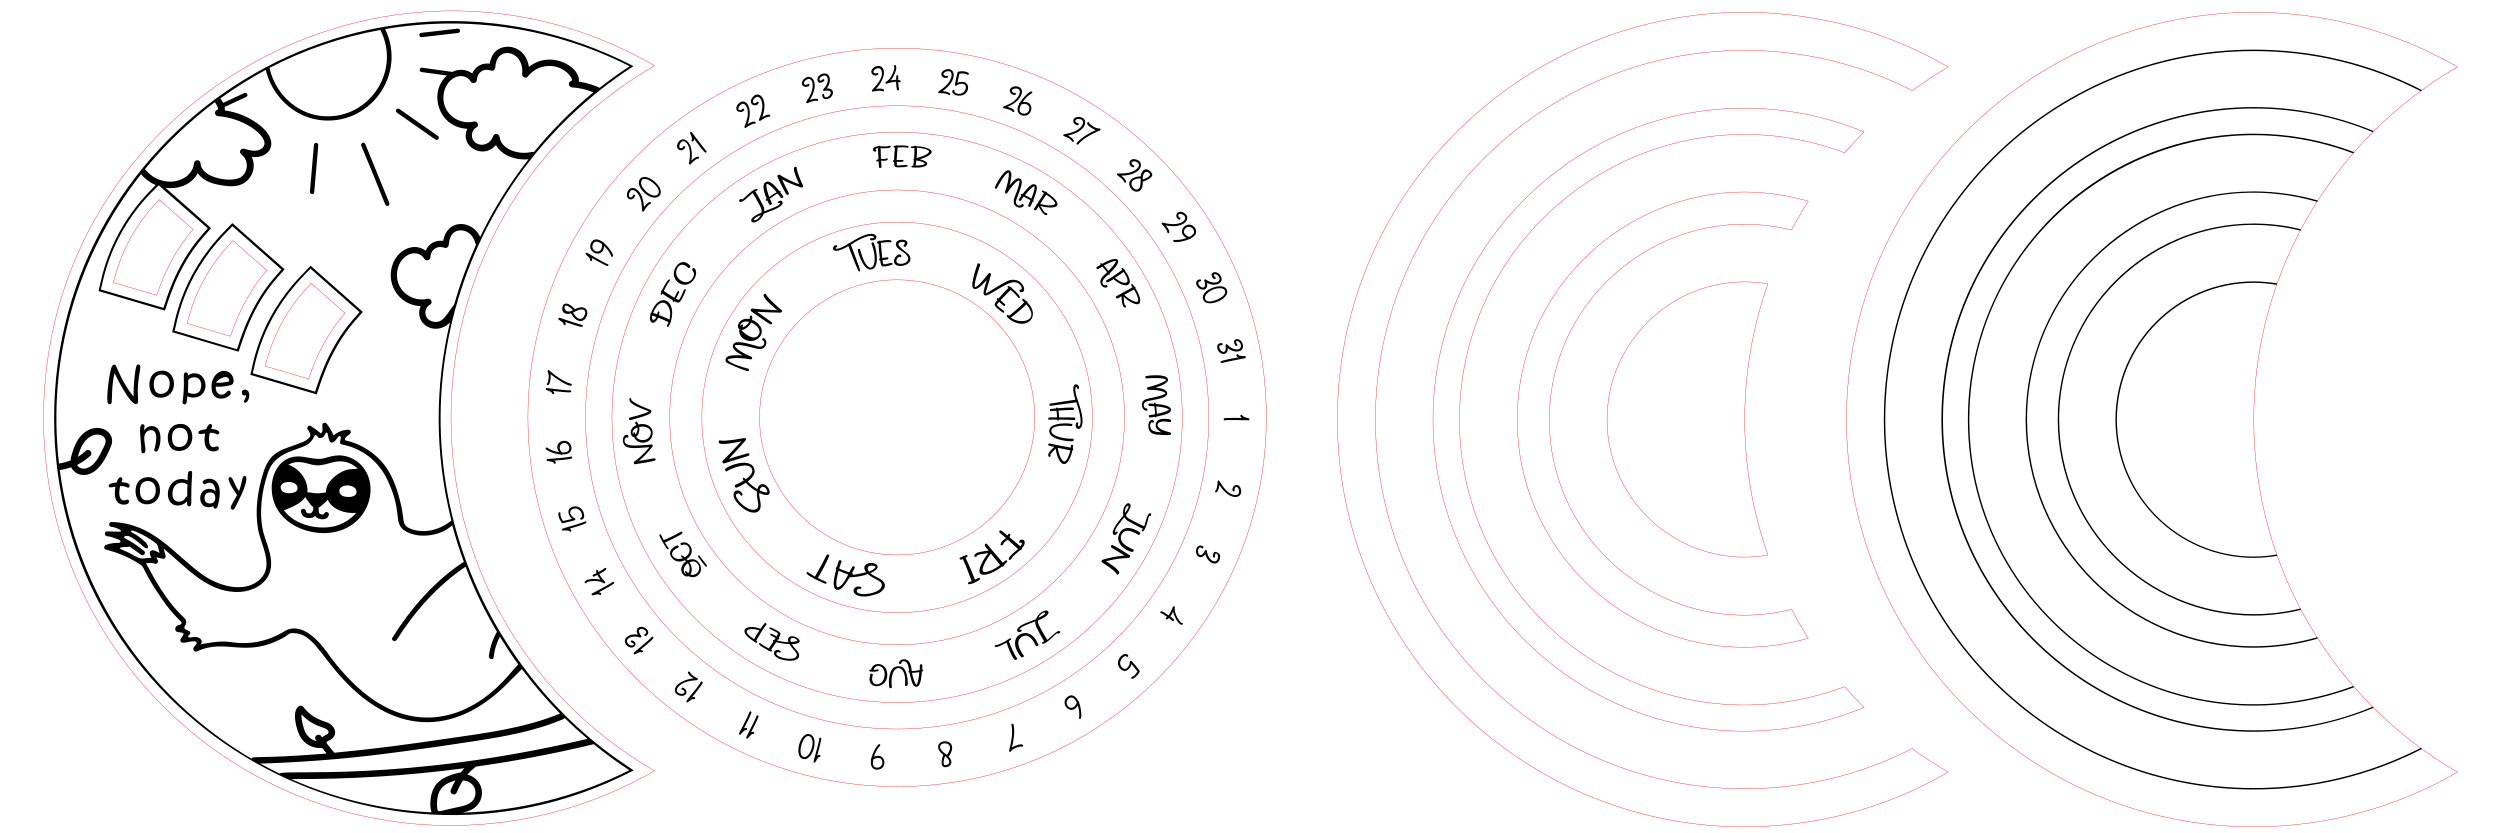 <?xml version="1.0" encoding="utf-8"?>
<!-- Generator: Adobe Illustrator 23.0.6, SVG Export Plug-In . SVG Version: 6.00 Build 0)  -->
<svg version="1.1" id="Слой_1" xmlns="http://www.w3.org/2000/svg" xmlns:xlink="http://www.w3.org/1999/xlink" x="0px" y="0px"
	 viewBox="0 0 1728 576" style="enable-background:new 0 0 1728 576;" xml:space="preserve">
<style type="text/css">
	.st0{fill:none;stroke:#FF0000;stroke-width:0.25;stroke-miterlimit:10;}
</style>
<path class="st0" d="M1698.6,533.7c-41.4,24-89.5,37.8-140.8,37.8c-155.2,0-281.5-126.3-281.5-281.5S1402.6,8.5,1557.8,8.5
	c51.2,0,99.3,13.8,140.8,37.8C1614.5,95,1557.8,186,1557.8,290C1557.8,394,1614.5,485,1698.6,533.7z"/>
<path d="M1640,488.5c0.8,0.8,0.7,0.7,0.7,0.7c-26.3,10.9-54.3,16.6-82.9,16.6c-119,0-215.9-96.8-215.9-215.9s96.8-215.9,215.9-215.9
	c28.6,0,56.6,5.7,82.9,16.6c0,0-0.7,0.7-0.7,0.7c-26.1-10.8-53.7-16.3-82.1-16.3c-118.5,0-214.9,96.4-214.9,214.9
	c0,118.5,96.4,214.9,214.9,214.9C1586.2,504.9,1613.9,499.4,1640,488.5 M1557.8,34.3c-141,0-255.7,114.7-255.7,255.7
	s114.7,255.7,255.7,255.7c40.8,0,80.1-9.5,116.3-28c0,0-0.9-0.6-0.9-0.7c-36,18.3-74.8,27.7-115.4,27.7
	c-140.5,0-254.7-114.3-254.7-254.7c0-140.5,114.3-254.7,254.7-254.7c40.6,0,79.4,9.3,115.4,27.7c0,0,0.9-0.7,0.9-0.7
	C1637.9,43.7,1598.6,34.3,1557.8,34.3 M1557.8,92.4c-108.9,0-197.6,88.6-197.6,197.6c0,137.4,137.8,233.5,267,185
	c0-0.1-0.7-0.8-0.7-0.8c-128.1,48-265.3-47.3-265.3-184.1c0-137.1,137.5-232,265.3-184.1c0.8-0.9,0.7-0.8,0.7-0.8
	C1605.1,96.7,1581.6,92.4,1557.8,92.4 M1557.8,132.3c-86.9,0-157.7,70.7-157.7,157.7c0,86.9,70.7,157.7,157.7,157.7
	c14.9,0,30-2.2,44.3-6.3c-0.2-0.3-0.4-0.6-0.6-0.9c-14.2,4.1-28.9,6.2-43.7,6.2c-86.4,0-156.7-70.3-156.7-156.7
	c0-103.8,100-179.7,200.4-150.5c0,0,0.6-0.9,0.6-0.9C1587.8,134.5,1572.8,132.3,1557.8,132.3 M1462.2,290
	c0,52.7,42.9,95.6,95.6,95.6c5.3,0,10.9-0.5,16.2-1.4c-0.1-0.3-0.2-0.6-0.3-0.9c-5.3,0.9-10.7,1.4-15.9,1.4
	c-52.2,0-94.6-42.4-94.6-94.6c0-52.2,42.4-94.6,94.6-94.6c5.2,0,10.6,0.5,15.9,1.4c0.1-0.3,0.2-0.6,0.3-1c-5.4-0.9-11-1.4-16.2-1.4
	C1505.1,194.4,1462.2,237.3,1462.2,290 M1557.8,154.5c-74.7,0-135.5,60.8-135.5,135.5c0,74.7,60.8,135.5,135.5,135.5
	c11,0,22-1.4,32.7-4c-0.2-0.3-0.3-0.6-0.5-0.9c-10.5,2.6-21.3,3.9-32.2,3.9c-74.2,0-134.5-60.3-134.5-134.5
	c0-86.8,81.7-151.5,166.7-130.6c0.2-0.3,0.3-0.6,0.5-0.9l0,0C1579.9,155.8,1568.8,154.5,1557.8,154.5"/>
<path class="st0" d="M1249.9,139.1c-4.1,6.4-8,13.1-11.6,19.9c-85.4-21.1-167.4,43.9-167.4,131.1c0,87.3,82.1,152.2,167.4,131.1
	c3.6,6.8,7.4,13.4,11.6,19.9c-14,4.1-28.7,6.3-44,6.3c-86.7,0-157.2-70.5-157.2-157.2C1048.7,185.3,1149.6,109.8,1249.9,139.1z
	 M1110.8,290c0,58.6,52.8,103.7,111.2,93.7c-21.4-60.5-21.4-127,0-187.5C1163.5,186.3,1110.8,231.5,1110.8,290z M924.4,290
	C924.4,290,924.4,290,924.4,290c0,169.6,149.8,301.6,318.9,279c37-4.9,72-17.1,103.3-35.3c-8.6-5-16.9-10.4-24.9-16.3
	c-34.8,17.8-74.1,27.8-115.8,27.8c-140.7,0-255.2-114.5-255.2-255.2s114.5-255.2,255.2-255.2c41.7,0,81,10,115.8,27.8
	c8-5.8,16.3-11.3,24.9-16.3c-29.4-17.1-61.4-28.5-94.2-33.9C1081.8-16.2,924.4,115.5,924.4,290z M990.5,290
	c0,118.8,96.6,215.4,215.4,215.4c29.2,0,57.1-5.9,82.5-16.4c-4.6-4.6-9.1-9.4-13.4-14.4c-128.7,48.4-266.2-47.5-266.2-184.5
	c0-136.9,137.4-232.9,266.2-184.5c4.3-4.9,8.8-9.7,13.4-14.4c-25.4-10.6-53.3-16.4-82.5-16.4C1087.2,74.6,990.5,171.3,990.5,290z"/>
<path class="st0" d="M452.4,45.4C267.4-61.9,30.1,71,30.1,289.1c0,155.2,126.3,281.5,281.5,281.5c51.2,0,99.3-13.8,140.8-37.8
	C265.4,424.4,264.3,154.4,452.4,45.4z M238.4,216.4c-10.5,12.2-19,27.2-25.1,45.5l-29.9-8.8c5.1-21.8,15.8-40.9,31.7-57.3
	L238.4,216.4z M184.4,186.9c-10.5,12.2-19,27.2-25.1,45.5l-29.9-8.8c5.1-21.8,15.8-40.9,31.7-57.3L184.4,186.9z M133.4,158.6
	c-10.5,12.2-19,27.2-25.1,45.5l-29.9-8.8c5.1-21.8,15.8-40.9,31.7-57.3L133.4,158.6z"/>
<path d="M102.7,329.8c-10.5,0-10.3,12.2-7,16.3c3.8,4.7,14.9,3,14.9-7.2C110.6,333.8,107.7,329.8,102.7,329.8 M106,344
	c-2.5,2.7-9.3,3.5-9.3-4.7c0-4.5,1.9-6.8,5.6-6.8C108.6,332.6,108.7,341.1,106,344 M244.4,317.4c-10.1-5.3-17.1-1.1-21.5-0.4
	c-6,0.9-11.5-1.7-17.4-1.5c-12.3,0.3-18.7,12.7-17.6,24.5c1.8,19.9,21.2,28.7,36.4,28.5C256.9,367.9,266,329.8,244.4,317.4
	 M194.1,336.1L194.1,336.1c1.2-4.2,10.6-3.9,11.5,0.6c0.9,4.6-6.2,4.7-9,3.7C194.8,339.8,193.7,337.9,194.1,336.1 M231.8,363.6
	L231.8,363.6c-11.1,2.8-27.4,0-35.6-10.9c4.8-1.8,11.8-4.5,14.8-9.1c0.1,0.4,1.3,2.2,2.8,3.9c0.7,1.2,1.6,2.2,2.7,3
	c0.5,5.7-4.9,5-5.1,2.7c-0.2-2.2-3.6-1.9-3.4,0.2c0.4,3.8,3.7,5.1,7.2,4.6c1-0.2,1.9-0.6,2.6-1.4c1.7,2.8,8.4,3.7,9.5-0.7
	c0.5-2.1-2.8-2.8-3.3-0.7c-0.2,0.7-1.4,0.4-1.8,0.3c-1.4-0.3-2-0.4-2-4.5c1.9-1.2,5.4-4.4,6.3-5.6c3.2,6.9,12.2,9.8,19.7,9.1
	C242.4,358.9,237.4,362,231.8,363.6 M237.1,342.9c-1.8-0.7-2.9-2.6-2.4-4.5c1.4-4.3,11-3.6,11.7,1
	C247.1,344.1,239.9,344,237.1,342.9 M247.2,323.9c-2.7,0.5-5.6,0.1-8.4,1.1c-6.1,2.3-13.6,8.2-13.5,15.2l0,0.1
	c-7.7,1.7-10.9-0.4-12.4,0.1c-0.2-0.1-0.4-0.2-0.5-0.2c1-6-3.7-15.7-13.1-19c7.5-4.1,13.4-0.1,18.8,0.4c6.2,0.6,11.6-3,17.7-2.7
	C240.1,319.1,244.1,320.9,247.2,323.9z M291.2,22.7l25.1-2.9c2-0.2,2.3,2.8,0.3,3l-25.1,2.9C289.5,25.9,289.2,22.9,291.2,22.7
	 M276,75.3L302.7,94c1.2,0.8,0.6,2.7-0.9,2.7c-0.9,0,0.5,0.6-27.5-18.9C272.7,76.6,274.4,74.2,276,75.3 M75.1,335.7
	c0-1.1,1.8-1.8,5.5-2.2c1.6-5.1,4-3.8,4-2.4c0,0.5-0.2,1-0.7,2.2c3.8,0.1,5.7,1,5.7,2.5c0,0.4-0.1,0.6-0.3,0.9
	c-1.1,1.3-2.4-1.2-6.3-0.7c-0.6,2.5-1,6.4,0.3,8.5c1.6,2.6,3.9,0.8,4.8,0.8c1.7,0,2.2,3.5-2.5,3.5c-6.1,0-7-6.5-5.8-12.4
	C78.2,336.6,75.1,337.7,75.1,335.7 M110.8,274.9c12.7,0,12-18.7,1.5-18.7c-10.4,0-10.4,12.1-7,16.3
	C106.7,274.1,108.5,274.9,110.8,274.9 M111.9,258.9c6.2,0,6.5,8.4,3.7,11.5c-2.4,2.6-9.3,3.6-9.3-4.7
	C106.3,261.2,108.1,258.9,111.9,258.9 M167.6,235.2c10.9-32.3,26-44.7,29.1-49.1l-36.1-31.9l-5.8,6c-31,32.1-34.1,64.6-35.8,69.4
	l45.9,13.5L167.6,235.2z M120.7,228.6c1.5-4.1,4.8-36,35.1-67.3l4.8-5l33.9,30c-2.6,3.5-17.7,16.8-28.5,48.5l-2.2,6.6L120.7,228.6z
	 M249.7,100.7c-0.7-1.8,2-3,2.8-1.1l16.6,40.7c0.4,1-0.3,2.1-1.4,2.1C265.8,142.2,267,142,249.7,100.7 M214.2,132.5l2.8-32.4
	c0.2-2,3.2-1.7,3,0.3l-2.8,32.4C217.1,134.8,214.1,134.5,214.2,132.5 M173,259.1l45.9,13.5c1.8-4.3,7.8-29.3,26.2-50.5l5.7-6.5
	l-36.1-31.9l-5.8,6C177.7,221.7,174.7,254.2,173,259.1 M209.8,190.7l4.8-5l33.9,30l-4.7,5.4c-18.3,21.1-24.4,45.8-26,49.6L174.7,258
	C176.2,253.9,179.5,222.1,209.8,190.7 M346.5,438.3c-0.6-1-1.8-3-2-3.3c-80.1-136.5-35.1-306.3,93.4-389.3
	C253.5-49.4,37.4,85.1,37.4,289.1c0,206.4,219.5,336.5,399.4,244l1.2-0.6C433,528.5,384.7,501.4,346.5,438.3 M320.6,388.3
	c-20.1,13.1-37,32.6-49.4,52.5c-1.2,1.8,1.9,3.3,3,1.5c12.2-19.5,28.4-37.7,47.6-50.6c6,15.7,13.2,30.7,21.7,45
	c-3,5.2-4.9,10.9-5.6,16.9c-0.2,2.2,3.1,2.8,3.3,0.7c0.5-5,2-9.8,4.3-14.2c4,6.5,8.2,12.9,12.7,19.1c-2.5,2.7-6,6.8-6.5,7.4
	c-22.4,26-53.5,38.1-84.8,22.3c-15.5-7.9-27.7-20.7-38.2-34.3c-6.8-10.2-18.1-23.5-29.7-19.5c-3.4,1.5-15.2,10.6-34.6,9.3
	c-5.6-0.4-8.5-2.1-22,0.3c-0.9,0.2-3.4,0.3-4,1c3.2-3.4-1.5-6.2-5.3-5.3c-0.7,0.1-3.6,0.9-3-0.8c0.3-0.6,1-0.9,1.3-1.5
	c0.8-1.8-1.6-2.3-2.7-2.8c-2.8-1.3-0.3-2.6,0-4.7c0.4-2.7-2.5-4.5-4.1-6.2c-13.8-13.9-23.2-35.1-23.8-35.1c2.1,0.1,3.3-0.7,6,0.3
	c1.3,0.5,2.9-0.6,2.3-2.1l-1-2.4c1.4,0.5,2.9,0.9,4.4,1.1c1.3,0.2,2.3-1,1.9-2.2c-0.4-1.6-0.9-3.2-1.3-4.8
	c15.1,12.3,28.9,29.3,49.8,30c8.5,0.3,18-3.1,22.4-10.9c5.2-9.6-0.5-20.7-3.2-30c-3.4-13.6-1.2-29.4,3.3-42.1
	c4.7-13.4,19.3-14.8,26.5-18.5c5.8-3.4,4.9-8.6,7.1-6.5c0.5,0.4,0.6,1.1,1.2,1.4c2,0.8,3.9-0.7,4.5-2.5c0.3-0.6,1-1.8,1.6-0.7
	c0.9,1.5,0.6,10.1,5.7,4.9c0.6-0.6,1.8-3.2,2.9-2.9c2.1,0.7-1.8,5.3,1.7,5.9c13.1,2.5,24.9,10.9,31.3,24.7
	c10.2,21.4,4.1,28.9,11.1,34.3c8.6,6.3,22.9,4.3,30.3-0.7c1.1-0.8,2.2-1.6,3.3-2.4C314.9,371.6,317.5,380,320.6,388.3 M82.9,378.9
	c0-0.9,4.9-0.8,5.8-0.9c0.3,0,0.5-0.1,0.7-0.3c2.8,1.8,5.4,3.7,8,5.7c1.7,1.3,3.9-1.2,2.2-2.6c-12.1-9.5-14.7-8.4-13.7-9.8
	c0.8-1,3.1-0.6,4.2,0c6.6,3.8,8.7,7.2,10.7,7.9c2.7,0.9,1.5-2.9-1-4.8c-7.2-6.4-8.8-5.4-9.2-6.8c-0.7-2.3,10.8,3.1,17,8.1
	c1.5,1.1,1.3,1.6,2.7,6.8c-1.4-0.6-3.7-2.2-5.2-1.8c-2.9,0.7-1.1,3.6-0.5,5.2c-3-0.2-5.6,1-8.4,0.1l-0.1,0c-5.7-2.5-4.3-2.7-11-5.4
	C84.8,380,82.9,379.5,82.9,378.9 M313.9,210.6c-3.2,3.7-6.1,9.6-9.7,11.3c-2.2,1-4.9,0.8-7-0.4c-4.6-2.6-3.9-8.9,0-10.9
	c2.3-1.2,0.7-4.7-1.7-4.1c-7.7,1.9-16.2-2-19.6-9.3c-3.3-7.2-1.2-17,6.1-21c4-2.1,8.9-1.3,11.3,2.7c1.2,1.9,4.1,1.1,4.2-1.1
	c0.2-5.1,4.4-8.4,9.9-6.5c1.5,0.5,2.7-0.8,2.8-2.2c0.3-2.5,0.8-5.3,2.4-7.3c3.8-4.6,13.4-3.4,15.9,6.2c0.1,0.5,0.3,0.8,0.6,1
	C323,182.5,317.9,196.4,313.9,210.6 M369,105.1c-0.4-0.2-0.9-0.2-1.4-0.1c-9,2.3-21.2-1.7-22.3-10.3c-0.3-2.4-3.6-3.1-4.4-0.6
	c-1.7,5-7.3,7.7-12,4.7c-3.8-2.5-3.6-8.6,0.4-10.7c2.3-1.2,0.7-4.7-1.7-4.1c-7.7,1.9-16.2-2-19.6-9.3c-3.3-7.2-1.2-17,6.1-21
	c4-2.1,8.9-1.3,11.3,2.7c1.2,1.9,4.1,1.1,4.2-1.1c0.2-5.1,4.4-8.4,9.9-6.5c1.5,0.5,2.7-0.8,2.8-2.2c0.3-3,1-6.5,3.6-8.4
	c5.8-4.4,16.4,0.8,15,13.2c-0.2,1.9,2.7,3.1,3.8,1.6c8.5-10.8,23.7-9,29.8,0.1c0.4,0.5,1.5,2.5,0.3,2.9c-2.5,0.7-1.9,4.3,0.6,4.4
	c5.1,0.3,10.1,1.5,14.7,3.4C395.2,76.2,381.4,90,369,105.1 M262.9,20.7c15,29.3-9.2,63.8-42.1,59.3c-16.7-2.3-30.8-15.9-34.5-33.1
	C210,34.6,235.7,25.6,262.9,20.7 M148.5,70.6c0.1,0.2,3.5,4.8,1.7,5.3c-2.5,0.7-1.9,4.3,0.6,4.4c19.2,1.3,38,16.1,30.2,22.3
	c-3.5,2.8-8.5,1.3-12.3,0.2c-2.2-0.6-4.1,2.3-1.7,4.1c5.2,4,4.7,12.3-0.8,15.7c-5.9,3.7-26.9,0.9-27.6-9.7c-0.2-2.9-4.2-2.8-4.5,0
	c-1.3,12.8-21.5,18.5-33.4,4.6c-0.2-0.2-0.4-0.3-0.6-0.5C114.3,99.7,130.6,84.1,148.5,70.6 M109.7,128.1l33.9,29.7l-4.7,5.4
	c-18.3,21.1-24.4,45.8-26,49.6l-43.2-12.7l1.6-6.7C81.2,151.6,108.7,129.6,109.7,128.1 M173.8,524.4
	C102.9,482.7,52.5,409.9,41.3,324.9c1.3-0.1,4.7-0.8,7.9-1.9c2.8,6.3,15.3,10.4,24.5-7.9c0.6-1.2,3.4-6.8,3.7-9
	c1.3-8.2-9.3-14-18.4-7.6c-5.9,4.2-8.2,11.2-10.1,18c-0.2,0.6-0.1,1.2,0.2,1.6c-2.7,1.1-5.5,1.9-8.3,2.3
	c-8.3-71.9,12-143.3,56.7-200c1.3,1.9,5.4,5.5,10.1,7.5c-2.1,2.8-28.1,24.5-37.6,65.2l-1.9,8.1l45.9,13.5
	c1.8-4.3,7.8-29.3,26.2-50.5l5.7-6.5l-31.5-27.9c0,0,0,0,0,0c8.9,1.2,18-2.1,22.3-10.1c4,5.8,10.9,7.6,17.8,8.6
	c4.7,0.7,9.8,0.9,14-1.7c5.9-3.5,8.8-11.3,5.5-18.1c12.6,1.5,20.6-10.7,4.7-22.6c-6.5-4.9-14.6-8.4-23.4-9.6c0.2-0.8,0.2-1.6,0-2.4
	l14.9-6.9c1.8-0.8,0.5-3.6-1.3-2.7l-14.6,6.8c-0.6-1.1-1.3-2.1-2-3.1c10-7.2,20.5-13.8,31.4-19.7c4.2,18,19.2,32.2,36.9,34.6
	c34.7,4.8,60.9-31.2,45.6-62.8c58.2-9.9,117.5-0.5,169,25.7c-7.1,4.6-14,9.6-20.7,14.9c-2.7-1.4-8.8-3.5-14.5-4.3
	c1.9-9.5-18.7-22.5-34.4-10.2c-2.1-13.8-15.6-17-22.6-11.1c-2.7,2.3-3.9,5.5-4.5,8.9c-5.2-0.7-10,1.8-12.1,6.8
	c-3.7-2.8-8.8-3.5-13.8-1.1l-20.8-2.9c-2-0.3-2.4,2.7-0.4,3l17.5,2.4c-13.1,11.7-5.9,36,14.1,36.8c-5.6,12.2,11,21.7,19.8,11.2
	c4,7.5,13.9,10.7,22.5,9.9c-13.6,17.4-24.6,35.3-33.4,53.6c-5.6-11.9-22.8-12.7-25.6,2.8c-5.2-0.7-10,1.7-12.1,6.8
	c-7.8-5.9-18.3-1-22.2,7.9c-6.1,13.7,2.9,29.7,18.8,30.4c-5.3,11.5,9.7,21.8,20.2,11.3c-10.4,44-10.7,90.5,1,136.9
	c-12.3,9.9-25.4,8-30.8,4.3c-3.1-2.9-1.8-4.5-3.8-14.2c-2.3-10-5.3-20-11.5-28.3c-6.8-8.8-16.5-14.9-27.4-17.3c-0.6-3,4.1-3.5,4-5.7
	c0-0.9-0.8-1.7-1.8-1.6c-3.7,0.1-7.3,1.5-10.1,4c-1.3-2.9-2.8-5.6-4.7-8.1c-0.8-1.1-2.9-0.9-3.1,0.6c-0.2,2.2,0.9,4.4-1,6.1
	c-2.2-1.9-4.5-3.6-7-5.2c-1.4-0.9-3.1,1.2-2.1,2.5c1.1,1.5,2.6,3.5,1.3,5.3c-1.5,1.7-3.5,3-5.7,3.7c-12.2,5.2-21.3,4.5-26.4,21.1
	c-3.9,12.5-5.8,26-3.5,39c1.8,10.1,10.9,24.4,1.9,33.8c-9.7,10.2-27.8,6.3-40.3-2.6c-20.1-14.4-34-35.7-63-36.4
	c-1.9,0-2.1,3.2-0.2,3.3c4.4,0.5,8,3,6.6,3.3c-2.5,0.2-1.9,0-9.4-0.1c-2.2,0-1.9,3.3,0.2,3.4c1.7,0.1,3.3,0.5,4.8,1.2
	c0.9,0.4,4.2,1.1,4.3,2.3c0.1,2-3.8,0-10.2,2.5c-1.5,0.6-1.4,2.9,0.2,3.2c8.5,2.1,16.6,5.6,23.9,10.5c3.2,2.1,1.3,4.4,15.2,24.3
	c7.1,10.1,10.9,12.9,12.7,15c1.1,1.7-0.5,2.1-1.8,2.4c-2.2,0.5-3.2,3.7-0.8,4.7c0.8,0.3,4.2,0.2,4.4,1.3c0.1,0.7-1.7,3.1-2.1,3.7
	c-0.6,1.2,0.4,2.6,1.8,2.4c1.4,0.5,8.5-2.4,9.3,0c0.5,1.6-2.8,2.6-2.2,4.7c0.2,1.2,1.5,1.9,2.6,1.3c20.2-9.5,33.5,5.6,60.6-10
	c1.1-0.9,2.4-1.7,3.6-2.4c0.8-0.2,1.6-0.3,2.4-0.2c12.8,0.1,18.2,14.5,34.1,31.7c38.2,41.4,80.8,37.9,115.7,1.1c0.8-0.8,5.3-5.1,8-8
	c8.1,10.9,16.9,21.1,26.4,30.8c-24.9,10.3-52,13.5-78.4,17.4c-25.8,3.8-51.6,7.3-77.6,9.7c-6.2-7.6-5.1-6.1-5.4-7.1
	c-0.2-0.7,2.3-1.6,2.8-1.9c5.2-3.1,3.6-9.4-2.2-11.9c-2.6-1.1-10.4-2.6-16.5-10.6c-2.3-3-7.1,0.5-5.7,9.3c0.5,3.5,1.4,7.1,3,10.3
	c2.9,5.9,9.2,9.2,15.6,8.6c1,1.3,2,2.5,3.1,3.8c-0.6,0.1-1.3,0.1-1.9,0.2C176.6,524.7,175.3,522.2,173.8,524.4 M59.3,311.6
	c-1.7,1.6-3.5,3-5.5,4.2c1.1-4,2.5-8,5.2-11.1c6.1-6.9,13.4-4.4,14-0.3c0.3,2.1-1.3,4.6-2.2,6.4c-1.9,4.1-4.2,8.8-8.1,11.5
	c-4.3,2.9-8.1,1.6-9.4-0.9c3.3-1.7,6.4-3.9,9.2-6.4C64.6,312.8,61.4,309.6,59.3,311.6 M218.9,512.3c-3.4-0.7-6.4-3.1-7.9-6.3
	c-1.3-2.6-3-9.5-2.6-12.2c8.5,9,15.9,8.4,18,10.8c2.5,2.8-2,3.2-3.8,5.1c-0.3-0.4-0.6-0.8-0.9-1.2c-0.7-0.9-2.4-0.8-3.2,0
	C217.3,509.9,217.9,511.1,218.9,512.3 M193.2,534.7c-4.5-2.2-8.9-4.5-13.3-6.9c26.5-0.8,54.5-2.9,81.6-6.2c21-2.5,67-9.1,83.8-12.2
	c14.9-2.7,29.7-6.3,43.8-12.2c0.5-0.2,0.9-0.5,1.2-0.9c5.1,5,10.4,9.8,15.8,14.4C278.2,540.9,195.6,531.5,193.2,534.7 M298.3,561.5
	c-34.4-1.7-67.1-9.7-97-23c40.9,0.2,80.3-2.3,119.7-7.5c-0.9,1-1.8,2-2.7,3.1c-0.3-0.1-0.7-0.1-1.1,0c-6.4,1.6-13.3,3.8-16.9,9.8
	C297,549.2,296.9,558,298.3,561.5 M311.9,558.9c-9.3,2.1-9.3,2.8-9.7-0.4c-0.4-2.8-0.2-8.1,1.6-11.6c2.2-4.3,6.6-6.2,11-7.5
	c-1.3,2.2-2.4,4.5-3.3,6.9c-0.9,2.3,3.1,4.4,4.3,1.2c1.1-2.8,2.5-5.5,4.2-8c6.8,0.2,11,7,7.3,13.1
	C324.7,556.7,319.7,557.1,311.9,558.9 M319.7,561.7c4-1,7.8-2,10.6-5.6c6.1-7.9,1.8-18.4-7.2-20.7c1.7-2,3.7-3.8,5.8-5.5
	c26.8-3.8,53.1-8.7,81.5-15.5c7.9,6.4,16.1,12.4,24.6,18C399.3,550.4,359.7,560.5,319.7,561.7 M96.8,297.7c0-3,0.6-4.5,1.7-4.5
	c0.4,0,0.7,0.1,1,0.4c0.8,0.7,0.2,1,0,3.9c1.5-2,3.2-3,5.3-3c9.5,0,5.8,17.7,3.2,17.7c-0.7,0-1.4-0.5-1.4-1.2
	c0-0.1,4.3-13.7-2.2-13.7c-3,0-4.7,2.6-4.7,5.7c0,3.9,2.2,10.3-0.6,10.3c-1,0-1.2-0.4-1.4-1.4C97.8,308.4,96.8,301.8,96.8,297.7
	 M123.5,311.7c12.6,0,12.1-18.7,1.5-18.7c-10.4,0-10.4,12.1-7,16.3C119.3,310.9,121.1,311.7,123.5,311.7 M124.5,295.7
	c3.6,0,5.4,2.8,5.4,6.4c0,7.5-7.5,8.3-9.8,5.2c-0.8-1.1-1.2-2.7-1.2-4.8C118.9,298,120.7,295.7,124.5,295.7 M79.2,257.9
	c-2.1,7.8-1.7,18.6-2,20.1c-0.3,1.9-2.4,2-2.9-0.1c-0.8-4.1,1.4-21.3,3-24.5c0.7-1.5,2.2-1.9,2.9-0.5c0.4,0.4,4.1,11.5,12.1,21.2
	c0-0.1-0.1-9.8,1.4-18.6c0.2-1.3,0.6-3.6,1.9-3.6c3.7,0-1.3,7.7-0.2,23.2c0.1,2,0.5,4.2-1.5,4.2C89.8,279.3,80.9,261.6,79.2,257.9
	 M134.5,258c-1.9,0-3.4,0.6-4.6,1.7c-0.1-0.4,0.4-2.3-1.5-2.3c-2.7,0-0.2,4.9-2,18.9c-0.2,1.3-0.2,2-0.2,1.9c0,1.3,2.2,2.2,2.8,0
	c0.1-0.5,0.3-2,0.5-4.3c1.3,0.6,2.7,0.9,4.1,0.9C145.1,274.9,144.3,258,134.5,258 M137.7,270.7c-1.9,2-5.3,1.8-7.8,0.6
	c0.2-4.3,0.2-7.4,0.2-8.3c0.5-1.5,2-2.2,4.3-2.2C139.8,260.7,140,268.2,137.7,270.7 M172.3,273.2c0,4.7-3.7,6.5-3.7,4.2
	c0-0.8,1.6-2.3,1.4-4.1c0-0.1,0-0.2,0-0.2c-1.5,0.6-2.8,0.1-2.8-1.8C167.1,268.5,172.3,268.2,172.3,273.2 M131.6,325.5
	c-2.1,0-1.8,2.9-1.9,6.5c-1.4-0.6-2.8-0.9-4.1-0.9c-11.5,0-12.9,18.3-2.8,18.3c2.5,0,4.6-0.9,6.5-2.8c-0.1,1.5,0,3.4,1.5,3.4
	c1.8,0,1.4-2.5,1.4-5.5C132.2,327.2,133.9,325.5,131.6,325.5 M129.4,343.1c-0.9,0.2-1.2,0.9-1.8,1.9c-2.2,2.8-8.4,2.8-8.4-3.5
	c0-7.3,5.8-9.5,10.4-6.6C129.4,337.6,129.4,340.3,129.4,343.1 M137.1,298.9c0-1.1,1.8-1.8,5.5-2.2c1.6-5.1,4-3.8,4-2.4
	c0,0.5-0.2,1-0.7,2.2c7.4,0.3,6,3.8,4.6,3.8c-1,0-2.4-1.5-5.5-1.1c-0.6,2.5-1,6.4,0.3,8.5c1.6,2.6,3.9,0.8,4.8,0.8
	c1.7,0,2.2,3.5-2.5,3.5c-6.1,0-7-6.5-5.8-12.4C140.1,299.8,137.1,300.9,137.1,298.9 M170.3,330.8c0,5.6-6.2,16.8-8,20.4
	c-0.8,1.4-1.8,1.4-2.4,0.7c-1.1-1.1-0.2-2.5,4-9.7c-2.2-3.1-8.5-12.4-4.7-12.4c1.9,0,2.1,4.2,6,9.7c1.5-4,1.9-6.9,2.5-9.2
	C168.2,328.4,170.3,328.5,170.3,330.8 M159.1,270.5c-1.9-2-2.5,2.3-5.8,2.3c-2.8,0-4.2-1.9-4.2-5.6c5.1,0.5,10.8-1,11.3-1.4
	c2-1.4,1-5.5-0.8-7.4c-4.8-5-13.4-0.5-13.4,8.9C146.1,281.3,162.5,274,159.1,270.5 M158.5,263.6c-3,0.7-6.1,1.2-9.2,0.9
	C149.8,262.7,158.2,257.3,158.5,263.6 M140.5,334.3c0.7,0.7,1.3,0.4,2.2-0.1c2.7-1.4,6-0.4,6.3,5.4c-3.3-3.2-10.6-2-10.6,4.8
	c0,5.9,5.5,7.4,9.2,5.4c-0.2,0.9,0.1,1.8,1.2,1.8c0.8,0,1.4-0.7,1.8-2.2C157.1,324.5,137,330.7,140.5,334.3 M145.2,348
	c-2.6,0-3.8-1.3-3.8-3.8c0-2.5,1.3-3.8,3.9-3.8c2.4,0,3.5,1.3,3.5,3.8C148.8,346.5,147.5,348,145.2,348"/>
<path class="st0" d="M620.1,543.7c-140.7,0-255.2-114.5-255.2-255.2S479.3,33.3,620.1,33.3s255.2,114.5,255.2,255.2
	C875.3,429.2,760.8,543.7,620.1,543.7z M620.1,73.1c-118.8,0-215.4,96.6-215.4,215.4s96.6,215.4,215.4,215.4s215.4-96.6,215.4-215.4
	S738.8,73.1,620.1,73.1z M620.1,485.6c-108.7,0-197.1-88.4-197.1-197.1S511.4,91.4,620.1,91.4c108.7,0,197.1,88.4,197.1,197.1
	S728.7,485.6,620.1,485.6z M620.1,131.3c-86.7,0-157.2,70.5-157.2,157.2s70.5,157.2,157.2,157.2s157.2-70.5,157.2-157.2
	S706.7,131.3,620.1,131.3z M620.1,423.5c-74.4,0-135-60.6-135-135s60.6-135,135-135c74.4,0,135,60.6,135,135
	C755.1,362.9,694.5,423.5,620.1,423.5z M620.1,193.4c-52.5,0-95.1,42.7-95.1,95.1s42.7,95.1,95.1,95.1c52.5,0,95.1-42.7,95.1-95.1
	S672.5,193.4,620.1,193.4z"/>
<path d="M727.6,288.5c0.9,0,2,0,3,0c0.1-1.5-0.1-3.1-0.4-4.6c-1.8,0.2-2,0.1-3.8,0.3c-0.4,0-0.7-0.3-0.8-0.7
	c0.1-1.1,0.3-0.7,4.3-1.2c0.1-0.8,1.1-0.9,1.4-0.1c0.8-0.1,10.3-0.9,10.8-0.3c0.4,0.5,0.1,1.5-0.5,1.5c-0.5,0-3.5-0.1-10,0.4
	c0.3,1.4,0.4,3.1,0.4,4.7c6.6-0.1,9.6,0.1,10.6,0.1c0.5,0,0.7,0.4,0.7,0.9c-0.1,1.4-0.6,0.6-11.4,0.5c-0.1,1-1.4,0.9-1.4,0
	c-1.5,0-3.8,0-5.3,0.1c-0.4,0-0.7-0.3-0.7-0.7C724.5,288.4,725.6,288.5,727.6,288.5z M540.4,215.5c0.6-0.9,0.1-0.7-3.9-4.4
	c-9.6-8.8-6.2-7.9-7.4-8c-0.5-0.1-1,0.3-1.3,0.8c-1,1.9,7.5,8.8,9.4,10.5c-18.7-0.7-16.8-1.5-17.7-1c-0.6,0.4-0.9,1.3-0.5,1.6
	c0.3,0.3,13.3,9.5,13.9,9.3c0.4-0.1,0.8-0.6,0.8-1c0-0.7,0-0.2-10.4-7.8c5.7,0.4,11.6,0.5,16.2,0.6C539.6,216,540.1,216,540.4,215.5
	z M538.6,132c0.9-0.3,1.3,0.4,0.7,0.9c1.7,2.1,1.7,2.4,2.1,2.8c0.1,0.1,0.1,0.4,0,0.6c-0.3,0.6-1.4,0.9-1.7,0.4c0,0-2.1-2.9-2.2-2.9
	c-0.4-0.1-5.1,3.2-5.4,3.5c1.5,3.4,1.9,3.6,0.8,4.2c-1.1,0.6-1.2-0.1-2.5-2.9c-0.9,0.5-1.9-0.1-0.5-1.2c-1-2.2-2.7-7.2-2-9.7
	c0.2-0.9,0.8-1.5,1.6-1.9C532.5,124.2,536.7,129.7,538.6,132z M530,127c-0.9,2,0.9,7,1.7,9.1c1.6-1.1,3.4-2.3,5.1-3.2
	C535.6,131.3,532,127.3,530,127z M798.2,283.3c-0.1-1-0.2-1.8-0.3-2.5c-3.5-0.2-4.1,0.1-4.1-1c0-1.1,0.6-0.9,3.8-0.7
	c0-0.9,1-1.4,1.3,0.1c4.6,0.3,12.6,1.5,10,5.4c-1.4,1.9-8.2,3-9.4,3.3c-0.2,0.8-1,0.8-1.2,0.2c-2.7,0.5-2.9,0.3-3.5,0.5
	c-0.4,0.2-1-0.7-0.6-1.4c0.2-0.4,0.2-0.2,2.7-0.6C798.8,286.2,798.5,287,798.2,283.3z M799.2,280.9c0.1,0.7,0.4,3.5,0.4,5.1
	c1.9-0.3,7.1-1.4,8.4-2.9C806.6,281.7,801.3,281.1,799.2,280.9z M540.9,140.7c-0.9,3-9.5,5.6-13,7c-1.6,4.7-7.3,7.5-8.5,5.3
	c-1.2-2.5,4.5-5,7-6.1c0.2-1.1,0-2.6-0.9-4.2c-1.6-2.7-3.3-6.5-5.3-9.3c-2.6,2.1-7.9,8.2-9.3,5.5c-0.5-0.6,1.4-2,1.8-1.2
	c0.1,0.2,0.2,0.2,0.2,0.2c0.8-0.2,4.3-3.9,6.6-5.6c0.9-0.7,2.2-1.5,3.3-1.7c0.8-0.2,1.1,0.6,0.3,1.2c-0.5,0.3-0.7,0.3-1.1,0.5
	c1.8,2.5,4.2,7.5,5.2,9.3c0.9,1.5,1.2,3,1,4.5c1.7-0.7,11.9-4.1,11-5.7c-0.1-0.1-0.2-0.2-0.3-0.2c-0.2,0.1-0.5,0.2-0.7,0.2
	c-1.6,0,0.2-2.2,1.9-1.6C540.9,139.2,541.1,140,540.9,140.7z M525.9,148.6c-0.9,0.4-4.6,2.1-4.8,3
	C520.7,153,524.3,152.1,525.9,148.6z M803.3,155.2c1.2,1.1,3.4,3.6,3.5,5.3c0.2,1.4,3.7,1.1-1-4.7c10.6,2.2,15.8-2.6,14.7-6.2
	c-0.7-2.3-4.7-4.4-6.7-2.5c-0.9,0.9-1.1,2.6,0,3.9c0.3,0.3,0.9,0.8,1.1,0.8c1,0.4,1.4-0.9,0.6-1.3c0,0-0.1-0.1-0.2-0.1
	c-1.6-1-1-3.4,1.7-2.3c5.5,2.1,0.6,9.5-13.2,5.8c-0.3-0.1-0.7,0-0.8,0.3C802.7,154.8,803.3,155.1,803.3,155.2z M511.1,227.6
	c-2.8-1.9,0.3-8.7,7.2-7c0-1.1-0.3-1.1,0-1.8c0.2-0.5,0.7-0.8,1.1-0.7c0.8,0.1,0.6,2.2,0.4,3c6.5,2.4,9.4,9.3,3.7,13.2
	C518.3,238,509.8,233.9,511.1,227.6z M512.6,228.1c0,0.6,7.4,7.8,11.1,4.1c2.3-2.2,1.4-4.9-0.9-7c-1.4-1.3-2.4-1.7-3.6-2.3
	C517.7,225.9,514.4,228.1,512.6,228.1z M511.8,225.4c0.3-0.6,0.8-1.4,1.5-1.1c0.7,0.4,0,1.5-0.2,1.9c1.2,0,3.6-1.5,4.7-3.7
	C513.7,221.4,511.1,223.8,511.8,225.4z M474.6,196.7c4.3-0.8,7.4-6.2,6.4-9.5c-0.4-1.4-0.9-1.5-1.2-1.9c-0.2-0.4-1.3,0.1-1.4,1.1
	c-0.1,0.7,2.8,2.2,0.2,6.1c-4.3,6.5-14.7-0.8-10.1-7.7c1.8-2.7,4.7-2.1,6.7-0.1c0.5,0.5,0.9,1.1,1.6,0.2c0.8-0.9,0.2-1.3-0.3-1.8
	c-2.7-2.7-6.4-2.9-9.1,1.1C462.8,190.9,468.6,197.8,474.6,196.7z M848,200.3c2.3,5.4-9.6,11.2-14.5,8.8c-2.1-1-3.1-3.9-0.8-6.7
	C835.6,198.8,845.9,195.4,848,200.3z M843.3,199.2c-3.2-0.1-7.5,1.7-9.5,4.2c-1.4,1.8-1,3.5-0.2,4.2c2.8,2.4,10.4-1.4,12.1-3.3
	C848.1,201.6,846.6,199.2,843.3,199.2z M855,237.8c-0.3-0.4-0.5-0.6-0.7-1.7c0-0.1,0-0.2,0.1-0.2c2.9-1.2,5.6,5.5,0.5,5.6
	c-3.9,0.1-6.5-3.5-7-3.6c-0.2,0-1,0.2-0.8,0.9c0.2,1,0.3,3.2-0.4,4c-0.5,0.6-1.6,0.5-2.2,0c-1.4-0.9-2.3-3.1-1.4-3.9
	c0.7-0.6,2,0.1,2-1c0-1.4-3.7-1-3.8,1.8c-0.2,4.9,7.3,7.8,7.4,0.9c4.8,4.1,11.4,2.7,10.4-2.2c-0.8-3.9-4.5-4.9-5.8-3.3
	c-0.9,1,0.1,3.2,0.7,3.8C855,239.6,855.8,238.3,855,237.8z M456.7,202.6c-0.2,0.5,0,1.1,0.2,1.2c0.3,0.1,0.7-0.2,1-0.8
	c1.9,1.4,5.1,3.4,7.2,4.6c-0.5,1.1,0.5,1.6,1.1,0.6c2.7,1.4,3.3,1.6,5.1-1.6c0.5-0.9,2.9-5.7,2.7-6.4c-0.2-0.6-1.1-0.3-1.4,0.5
	c-0.4,1.1-2.4,5.8-3.3,6.6c-0.7-0.2-1.5-0.5-2.1-0.9c1.4-2.7,3.1-5.2,1.8-5.2c-0.8,0-0.8,0.7-2.9,4.6c-3.1-1.8-5.1-3.2-7.3-4.7
	c2.9-5.9,3.7-6.2,4-6.8c0.7-1.1-0.1-4.1-5.2,6.3c-0.5,0.3-0.9,1-0.7,1.5C456.8,202.4,456.8,202.5,456.7,202.6z M856,245.4
	c-0.1-0.1-0.1-0.3-0.4-0.5c-0.9-0.5-1.8,1.2,0.3,2.1c-11.6,2.1-12.4,2.6-12.2,3.4c0.6,1.1-1.3,0.6,16.2-2.7c0.6-0.1,0.9-0.1,1.1-0.4
	c0.2-0.3,0.2-0.7-0.1-1c-0.3-0.3-0.4-0.1-1.9-0.2C858.2,246.1,856.3,245.9,856,245.4z M452.4,125.5c9.2,7.8,2.2,15.5-6.5,8.2
	C437,126.1,443.1,117.5,452.4,125.5z M444.9,130.5c7.1,8.9,15.6,3.7,6.6-4c-2.1-1.8-6.2-4.1-7.9-2.1c-0.4,0.5-0.7,2.5-0.1,3.8
	C443.8,129.1,444.3,129.8,444.9,130.5z M438.4,136.5c0.2-0.3,0.6-1.1,0.5-1.2c0.1-1-1.3-1.1-1.4-0.3c-0.1,0.3-0.3,1.3-1.6,1.5
	c-1.6,0-1.5-2.7-0.1-4.5c1.3-1.8,6.1,0.1,7.5,7.9c0.7,4,0.2,5.5,0.6,6.1c0.2,0.3,0.9,0.4,1.2-0.1c0.9-1.4,2.6-4.4,4.4-4.9
	c1.4-0.6-0.2-3.7-4.4,2.1c-0.7-14.1-10.5-16.5-11.7-9.1C432.7,137.8,436.6,139.1,438.4,136.5z M516.8,256.6c0.4,0.1,0.8-0.3,0.9-0.7
	c0.2-1-0.6-1.1-1.1-1.2c-2.9-0.8-12.3-3.4-13.7-6.1c2.4-1.9,13.1-0.9,16.1-0.2c0.8,0.1,1.3-1.3,0.5-1.7c-5.1-2.2-7.2-3.6-8.8-4.7
	c-0.7-0.5-3-2.3-2.8-3.2c1.8-1.4,11.2,1.2,13.5,1.8c2.9,0.8,6.1,1.4,7.8-1.7c0-0.1,1.3-2.3-0.2-4.3c-1.3-1.7-2.3-0.7-2.2,0.1
	c0.1,0.7,1.1,0.5,1.4,1.8c0.4,1.9-1.2,3.7-4.3,2.9c-3.7-1-12.8-4-15.9-2.5c-1.2,0.6-1.9,2.1-1.2,3.6c0.9,2.1,4.5,4.2,6.6,5.2
	c-2.6-0.2-8.4-0.5-10.6,0.9c-1.6,1.1-1.6,2.8-0.8,3.8C502.3,251,513.2,255.7,516.8,256.6z M513.3,77.1c0.3-0.2,1-0.7,1-0.9
	c0.5-0.9-0.7-1.5-1.2-0.8c-2.9,2.5-4.1-1.4-0.4-3.5c1.9-1.1,5.6,2.3,3.7,10.2c-1.1,4.8-2.5,5.6-1.6,6.2c0.6,0.5,0.9-0.1,2.2-1
	c1.2-0.7,3.2-1.9,4.6-1.8c1.5,0,1.4-3.5-4.8,0.2c3.2-8.6,0.7-16.2-3.9-15.5c-2.4,0.4-5.1,4-3.5,6.3C509.7,76.9,511.8,78,513.3,77.1z
	 M524,71.8c0.2-0.3,0.3-0.3,0.3-0.4c0.5-0.9-0.7-1.5-1.2-0.8c-2.9,2.5-4.1-1.5-0.4-3.5c2.2-1.4,7.1,3.7,1.9,15.5
	c-0.2,0.5,0.2,1,0.7,1c0.5,0,4.1-3.2,6.4-2.9c1.4,0,1.5-3.5-4.8,0.2c4.8-13.1-3.1-19.5-7.2-13C517.3,71.8,521.6,74.4,524,71.8z
	 M792.2,259.9c-0.4,0-0.6,0.5-0.5,0.9c0.2,1.1,1,0.7,2.8,0.6c2.5-0.1,9.7-0.4,11.6,1.1c-1.3,2.1-10.4,4.7-12.8,5.2
	c-0.7,0.2-0.6,1.6,0.2,1.7c11.2,0.1,12,2.4,12.1,2.4c-0.7,1.5-8.4,2.9-10.2,3.3c-3.5,0.8-6.3,1.2-6.1,5.2c0.3,3.1,3.2,4.2,3.7,3.4
	c0.3-0.5,0.1-1.4-0.5-1.4c-1.8,0.1-3-3-0.7-4.5c2.4-1.5,15.3-1.7,15-6c-0.2-2.9-5-3.5-8.1-3.9c2.9-0.9,9.6-3.1,8.5-6
	c-0.9-3.1-9.8-2.6-13-2.3C793,259.9,792.7,259.9,792.2,259.9z M472.8,103c0.3-0.3,0.8-0.9,0.8-1.1c0.3-1-1-1.3-1.3-0.6
	c-0.2,0.3-0.6,1.3-1.9,1.1c-2.6-0.5,1.1-8.5,4.8-2.7c3.3,5.1,0.8,13,1,13.6c0.2,0.4,0.8,0.6,1.2,0.2c4.1-4.5,5-3.6,5.6-4
	c0.8-0.6,0-3.1-5.1,1.4c2.1-13.6-6.9-18.5-9.7-11.3C467,103.3,470.6,105.1,472.8,103z M478,97.1c0,1,1.9,1.2,1.7-1.2
	c8.4,11.4,7.8,9.6,8.5,9.4c0.7-0.8,0.8,0.7-9.6-13.3c-0.2-0.3-0.4-0.5-0.4-0.5c-0.4-0.7-1.6-0.1-1.2,0.7
	C479.1,96.3,478,96.6,478,97.1z M834.3,195.5c5.5,3,11.8,0.4,9.7-4.2c-2.2-5-8.6-3.5-5.9,0.5c1.7,2.5,2.9,0.3,1.8-0.2
	c-0.4-0.4-0.6-0.5-1-1.5c-0.3-0.6,2.4-1.5,3.8,1.7c1.5,3.4-4.2,5.2-9.2,1.4c-0.6-0.4-1.4,0.1-1.1,0.9c0.2,0.4,0.4,1.1,0.5,1.9
	c0.6,3.5-2.6,3.4-4.2,1c-0.4-0.6-0.6-1.4-0.2-2c0.5-0.7,1.3-0.3,1.6-0.8c0.3-0.3,0.1-0.8-0.2-1c-0.5-0.4-3.5,0.3-3.1,3
	C827.8,201,835.6,202.3,834.3,195.5z M775.6,186.6c-1-1.3,0-2,0.8-1.1l0.4,0.5c0.5,0.1,0.8,0.7,0.8,1.1c7.9,10.8,0.4,13.3-7.9,5.8
	c-1.1,0.7-2.9,1.8-4.1,2.3c-0.5,0.2-0.9-0.3-1-0.5C764,193.4,764.4,194.9,775.6,186.6z M770.7,192.1c5.9,5.1,12.5,5.1,5.9-4.1
	C776.4,188.2,772.8,190.8,770.7,192.1z M772.4,121.2c1.1,0.8,4.2,2.8,4.6,4.6c0.5,1.3,3.8,0.2-1.9-4.4c14,0,17.1-9.7,9.6-11.3
	c-4.4-0.9-5.4,4-2,5.4c0.3,0.1,0.4,0.1,0.4,0.1c0.4,0.1,0.8-0.1,0.9-0.5c0.2-0.8-0.6-0.8-1.2-1.2c-0.6-0.4-0.9-1.5-0.4-1.9
	c1.5-1.6,7.8,0.8,3.2,4.9c-1.9,1.7-4.7,2.5-7.2,2.8c-4.8,0.6-6.1-0.4-6.4,0.7C772,120.7,772.1,121,772.4,121.2z M544,134.8
	c0.4,0,1-0.3,1.2-0.6c0.4-0.7-0.5-1.2-4.7-10.2c4.2,2.3,8.7,4.1,13.3,5.6c0.7,0.2,1.7-0.5,1.4-1.1c-0.9-1.5-4.8-10.5-4.5-12.7
	c0.1-0.6-0.9-0.7-1.6-0.2c-1.6,1.3,2.5,9.9,3.4,11.8c-11.5-4.3-13.1-6.8-14-6.7c-0.7,0.1-1.3,0.8-1.2,1.2
	C537.5,122.7,543.2,134.7,544,134.8z M698,384.7c-2.3,3,1,2.7,1.3,1.1c0.1-0.8,3.7-3.8,5.5-5.3c0.8,0.1,1.7-0.9,1.6-1.6
	c3.2-3.5,2-6.6-0.9-5.8c-0.8,0.2-1.4,1.5-0.9,1.9c0.4,0.4,0.9-0.2,1.3,0.1c0.9,0.5,0,1.8-0.6,2.6c-0.1-0.1-7.5-6.3-7.6-6.4
	c0.2-0.4,0.9-1.6,0.6-2.1c-0.2-0.3-0.7-0.3-0.6-0.3c-0.8,0-1.1,0.8-1.3,1.3c-4.2-3.6-4.8-4.1-5.6-3.2l0.1,0.1L691,367
	c-1,1.1,0.3,1.2,4.3,4.9c-2,1.6-3.2,2.3-3.7,4.2c-0.3,1.2,1.6,1.1,1.9-0.2c0.2-0.9,0.8-1.1,3-2.9c0.1,0.1,7.1,6.4,7.2,6.5
	C702.9,380.2,699.4,382.9,698,384.7z M699.7,221.9c-0.9-0.5-1.7-1.1-2.4-1.8c-0.2-0.1-0.4-0.2-0.5-0.4c0,0-0.1-0.1-0.1-0.1
	c-0.6-0.6-1.2-1.2-0.6-1.8c0.5-0.4,1,0.1,1.3,0.5c4.5-3.4,9-7.6,10.5-9.3c-0.5-0.5-0.7-0.7-0.8-0.8l0,0c-0.2-0.2-0.4-0.3-0.5-0.7
	c-0.2-0.6,0.1-0.9,0.5-1c0.5,0,0.8,0.3,1.9,1.4c0.5-0.1,1.2,0.5,1.2,1.2C719.2,218.3,710.6,228,699.7,221.9z M709.4,210.4
	c-3.5,3.7-10.6,9-10.7,9.1C705.4,224.7,719.5,221.7,709.4,210.4z M705,70.9c1.7-2.8,7.6-9.4,8.5-7.3c0.6,1.3-2.5,0.8-6.6,6.9
	c9.4-1.2,6.7,11.9-0.9,9.1c-3.3-1.2-3.2-4.9-1.6-7.6c0-0.1-0.1-0.3,0-0.6C704.6,71.1,704.7,71,705,70.9z M705.9,72.2
	c-1.3,2.4-2,5.1,0.6,6.1C712.3,80.3,714.2,69.9,705.9,72.2z M740,294.5c0.4,0,0.6,0.2,1-0.1c0.3-0.3,0.4-0.9,0.1-1.2
	c-0.5-0.7-11.3-1.3-14.6,1.8c-1.3,1.3-1.2,2.6-1.3,2.8c-0.1,5.4,10.4,7.3,15.8,7.2c0.4-0.1,0.6,0.1,0.9-0.3c0.4-0.5,0.2-1.2-0.1-1.4
	c-0.4-0.2-0.9,0.1-4.3-0.2c-3.5-0.4-10.9-1.8-10.8-5.3C726.7,293.8,736.5,294,740,294.5z M693.8,74.8c1.4,0.3,5,0.9,6.1,2.4
	c1,1,3.6-1.3-3.5-3.3c3.6-1.6,7.7-4.2,9.3-7.8c3-6.4-4.5-7.9-7.1-5.1c-1.7,1.9,0.1,4.6,2.5,4.6c0.3,0,0.4,0,0.5,0
	c1-0.2,0.6-1.6-0.2-1.4c-0.2,0-0.3,0.1-0.8-0.1c-0.9-0.2-1.3-1.1-1.2-1.6c0.8-2.1,7.5-2.3,4.9,3.3c-0.4,0.8-1,1.7-1.7,2.5
	c-4.3,4.6-9.5,4.7-9.3,6C693.3,74.5,693.5,74.8,693.8,74.8z M721.1,131.8c0.2,0.1,0.3,0.1,1.3,0.7c0.5-0.3,1.5,0.2,1.4,0.9
	c2.4,1.4,7.6,5.5,7.1,8c-0.6,3.2-8.4,2-11.7,0.9l0.3,0.6c2.2,4.2,3.1,4.2,3.2,4.3c0.2,0,0.7-0.1,1.1,0.5c0.2,0.4,0.2,0.8-0.2,0.9
	c-2.2,0.7-4.6-3.9-5.7-6c-1.8,2.7-1.8,3.2-2.9,2.6c-0.8-0.6-0.8-0.1,6.7-11.7c-0.8-0.5-0.9-0.5-1-0.6
	C719.7,132.5,720,131.3,721.1,131.8z M719,140.9c5.1,1.7,11.2,1.4,10.2-0.8c-1-2.1-4.1-4.3-6-5.6C723.3,134.2,721,137.8,719,140.9z
	 M715.8,127.7c2.3,1.5-0.6,8-1.6,10.7c0.6,0.6,0.2,1.2-0.5,1.1c-1,2.5-1.3,2.6-1.5,3.2c0,0.2-0.3,0.3-0.6,0.3
	c-0.3,0-0.4-0.1-0.5-0.2c-0.8-0.5-0.4-0.9,0.5-3c0.7-1.5,1.3-1.1-1.2-2.4c-0.9-0.5-1.7-0.9-2.9-1.5c-0.4,0.6-1.8,2.6-1.9,2.8
	c-0.5,0.7-1.8-0.2-1.4-0.9c0.1-0.2,1.6-2.4,1.8-2.6c-0.7-0.4-0.6-1.6,0.8-1c0.8-1.1,2.5-3.2,3.3-4
	C711.9,128.4,713.9,126.5,715.8,127.7z M708.5,134.9c1.7,0.8,3.1,1.6,4.4,2.4c0.7-1.8,2.6-6.7,2.1-8.6
	C713,129.2,709.7,133.3,708.5,134.9z M735.7,94.2c5.3,2,4.9,3.4,5.5,3.8c1,0.6,2.7-1.2-3-4.3c4.8-1,11-3.7,11.8-8.4
	c1-5.8-9-5.7-8.1-1.3c0.4,2.2,2.8,2.6,3,2.5c1,0,0.9-1.4,0.1-1.4c-0.2-0.1-1.4-0.1-1.7-1.4c-0.4-2.6,8.4-2,4.2,3.6
	c-3.6,4.8-11.9,5.2-12.4,5.7c-0.1,0.1-0.2,0.3-0.2,0.4C734.9,93.9,735.2,94,735.7,94.2z M755.4,89c0.6,0.4,1.3,0.7,2,0.9
	c-8.8,4-13.4,8.5-13.3,9.5c0,0.4,0.2,0.4,0.3,0.5c1.5,0.9,0.4-2.8,14.1-9c1.1-0.5,2.5-0.8,2.2-1.6c-0.1-0.3-0.4-0.6-0.8-0.5
	c-1.8,0.4-6-2.1-7-3.7C753.2,83.3,748.1,84.9,755.4,89z M690.4,214c2,1.6,3.3,2.8,3.7,1.8c0.3-0.7-0.5-1.2-1-1.5
	c-0.8-0.6-3.7-2.8-4.1-3.6c0.4-0.7,1.1-1.5,1.6-2.1c1.5,1.4,2.4,2.3,3.1,2.7c0.6,0.5,1.3-0.1,1.1-0.8c-0.1-0.4-0.2-0.3-1.7-1.6
	c-0.6-0.6-0.9-0.8-1.5-1.4c2.6-2.9,6.9-7.1,7-7.1c0.3,0.2,3.9,3.4,4.6,4.6c0.2,0.3,0.2,0.4,0.4,0.6c1,1.1,3.9,0.3-4.2-6.4
	c-0.1-0.5-0.7-1.1-1.3-1c-0.2-0.1-0.3-0.2-0.4-0.3c-1.1-0.7-1.8,0.3-0.7,1.2c-1.9,1.8-5,5.1-6.7,7.1c-0.9-0.6-1.7,0.3-0.9,1.1
	C687.1,210.2,686.3,210.7,690.4,214z M612.8,57.8c1.9-0.6,4.3-1.2,6.6-1.3c0,1,0.1,4.9,0.8,5.7c0.3,0.5,1.1,0.4,1.3-0.2
	c0.1-0.4-0.5-0.3-0.6-5.4c0.5,0.1,1.2,0.6,1.6-0.1c0.5-0.8-0.7-1.2-1.7-1.3c0-1.6,0.2-2.5-0.1-3c-0.3-0.3-0.8-0.3-1,0
	c-0.3,0.3-0.2,0.7-0.2,0.9c0,0.9-0.1,0.2,0,2c-1.9,0.1-3.7,0.5-3.8,0.5c1.8-2.2,5-8.4,3.4-10.4c-0.5-0.7-1.7,0-1.1,0.9
	c0.6,0.7-0.5,3.7-1,4.7c-2.8,6.3-5.4,5.3-4.9,6.6C612.1,57.9,612.7,57.9,612.8,57.8z M595,174.2c-0.4-1.4-0.3-2.4-1.4-2.2
	c-0.2,0.1-0.4,0.2-0.6,0.3c-0.6,0.9,3.4,14,8.6,14c6.4,0,4.8-12.6,2.4-18.4c-0.1-0.3-0.8-0.6-1.3-0.2c-0.6,0.4-0.3,0.8,0,1.5
	C608.3,185.3,600.1,192.5,595,174.2z M608.4,180.1c0.5,3.1,0.6,4.1,2.6,4.1c1,0,5.5-0.8,5.8-1.5c0.2-0.4,0-0.8-0.4-1
	c-0.5-0.2-4.9,1.4-5.9,0.9c-0.2-0.9-0.4-1.9-0.5-2.8c1.9-0.2,3.7-0.3,4-0.9c0.2-0.4,0-0.8-0.4-1c-0.4-0.2-0.5,0-1.2,0.1
	c-0.9,0.1-1.8,0.2-2.6,0.3c-0.5-4-0.9-10.3-0.9-10.4c0.6-0.2,5-0.8,6.1-0.4c1.5,0.3,3.5-2.9-6.4-1c-0.4-0.3-1.2-0.2-1.4,0.3
	c-0.1,0-0.3,0.1-0.4,0.1c-1.3,0.4-0.5,1.7,0.4,1.4c0.1,2.8,0.6,7.5,1,10.2C607.4,178.8,607.4,180,608.4,180.1z M605.8,111.4
	c0.5,0.5,1.1,0.2,1.5,0c0,1,0.1,3.2,0.3,4.2c0.1,0.4,0.5,0.6,0.9,0.5l0-0.1l0,0.1c0.4,0,0.9-0.3,0.8-0.7c-0.1-0.8-0.2-2.5-0.3-4.3
	c0.4,0,0.5,0,0.9,0c3.5,0.3,4.3-1,3.5-1.5c-0.8-0.5-1.2,0.3-2,0.3c-0.5,0-0.7,0-2.5-0.1c-0.1-1.9-0.2-7.2-0.2-7.4
	c0.1,0,1.7,0.1,2.2,0.1c7.3,0.2,4.6-2.6,3.2-1.6c-0.1,0-0.2,0.3-1.7,0.3c-1.1,0-2.8,0-3.8-0.1c-0.4-0.5-1.3-0.4-1.6,0
	c-1.7,0.1-4.1,1-3.6,2.6c0.4,1.5,2.4,1.3,2.4,0.5c0-0.5-0.5-0.4-0.6-0.8c-0.1-0.7,1-1,1.7-1c0.1,4.3,0.3,7.5,0.3,7.5
	C607.2,110.2,604.9,110.6,605.8,111.4z M688.6,130.4c0.4-0.1,0.5-0.4,0.7-0.8c1.2-2.3,5.3-9.6,7.8-10.4c1,2.2-1.6,11.4-2.5,13.6
	c-0.1,0.5,0.4,1.1,1.1,1c0.4-0.1,0.5-0.4,0.7-0.7c1.2-1.9,5.9-8.4,8.1-8.4c0,0,0,0,0,0c0.8,1.3-1.7,7.9-2.2,9
	c-0.3,1.5-3.8,6.7,0.4,9.2c3,1.8,6.1-0.7,4.5-1.7c-1.1-0.7-0.9,0.7-2.2,0.9c-1.7,0.2-3.5-1.3-2.5-4c2-5.8,5.6-12.8,2.7-14.5
	c-2.5-1.5-5.5,2.3-7.4,4.6c0.7-2.5,2.4-9,0.1-10.2c-0.7-0.4-1.4-0.4-2.1,0c-3.2,1.5-8.5,11.3-8.2,11.9
	C687.8,130.3,688.2,130.5,688.6,130.4z M606.4,51.9c0.3-0.1,0.4-0.2,0.4-0.2c0.8-0.6,0-1.7-0.7-1.2c0,0-0.1,0-0.2,0.1
	c-1.1,0.5-2.6-0.3-2.1-1.4c0.6-1.6,4.2-3.3,5.3-0.8c2.7,5.9-6.4,13.5-6.5,14.1c-0.1,0.4,0.3,1,0.9,0.8c0.1,0,4.8-1.2,6.5-0.2
	c1.2,0.5,3-2.6-4.5-1.7c4.6-4.8,7.7-12.6,3.5-15.4c-2.5-1.5-7.2,1-6.7,4C602.6,51.7,604.6,52.7,606.4,51.9z M559.3,59.1
	c0.7-0.7-0.4-1.6-1-1c-0.3,0.2-1,0.9-2.2,0.3c-1.1-0.8-0.1-3,2.5-3.8c1.5-0.5,3.7,1.4,3,6.2c-0.9,6.3-5.2,9.3-4.2,10.3
	c0.5,0.6,0.9,0.1,2.4-0.5c1.3-0.5,3.5-1.3,4.8-0.8c1.3,0.3,2.3-3-4.8-0.8c7.6-12.3,0.6-19.4-4.4-14.1c-0.9,1-1.5,2.4-1,3.6
	C555.4,60.7,558.9,60.2,559.3,59.1z M784.3,210c-2.5-0.8-5.7-3-7.6-4.9c0.2,5.7,0.9,5.8,0.9,5.9c1,0.2,0.9,1.6,0.2,1.6
	c-2.4,0-2.5-5.8-2.6-7.8c-2.6,1.4-3.2,2-3.8,1.1c-0.4-1.2-1.3-0.2,11.4-7.3c-0.5-0.7-0.6-0.9-0.7-1c-0.7-0.8,0.2-1.8,0.9-0.9
	c0.2,0.3,0.2,0.3,0.9,1.2c0.3,0,0.6,0.2,0.8,0.5l-0.1,0.1l0.1-0.1c0.2,0.3,0.2,0.6,0.1,0.9C788.2,204.5,790.4,211.9,784.3,210z
	 M777.1,203.8c3.6,3.5,9.5,6.5,9.6,3.9c0.1-2.3-1.7-5.7-2.9-7.6C783.5,200.3,777.4,203.6,777.1,203.8z M795.7,119.1
	c2.6,2.9-2.2,5.2-5.8,6.5c0.3,10-8.2,7.7-9.3,2.2c-0.7-4,3.8-5.9,8-5.9C788.2,120.4,790.7,113.7,795.7,119.1z M788.4,125
	c0-0.6-0.1-1.1,0-1.7c-10.6,0.2-5.4,8.9-2,7.6C788.5,130.2,788.3,126.5,788.4,125L788.4,125z M789.8,124.1c2.1-0.7,6.1-2.3,4.8-4.1
	C792.6,117.5,789.8,118.6,789.8,124.1z M673.2,199.6c2.5,1.3,6.8-3.9,8.9-6.2c-2.1,7-3,9.8-1.6,10.7l0.1-0.1l0,0.1
	c2.3,1.6,14.6-9.4,20.7-9c4.8,0.3,6,5.3,4,5.1c-1.2-0.1-0.5,1.8,0.4,1.8c5.3,0.6,0.7-12.5-10-7.5c-5.5,2.8-12.4,7.6-14.3,8.3
	c0-2,2-6.9,3.6-13c0.1-0.8-1.1-1.6-1.6-0.9c-0.9,1-7.2,9.6-9.5,9.5c-1.1-1.8,3-13.5,3.6-15.2c0.2-0.7-0.7-1.3-1.4-1.2
	c-0.4,0.1-0.3-0.2-2,5.2c-0.7,2.4-2.4,8.1-2,10.6C672.2,199.2,673.1,199.5,673.2,199.6z M618.8,100.8c-0.3,0-0.7,0-1,0.3
	c-0.6,0.5,0.1,1.1,0.8,1c-0.3,2.4-0.6,6.2-0.6,8.6c-1.1,0.1-1.1,1.2,0,1.3c0.1,3,0.1,3.7,3.3,3.7c1.9,0,4.6-0.3,5.4-0.5
	c0.7-0.1,0.9-0.9,0.2-1.2c-0.5-0.2-5.6,0.7-6.9,0.2c-0.1-0.7-0.2-1.6-0.2-2.3c1.3,0,3.3,0,4.1-0.1c0.8-0.1,0.9-0.9,0.2-1.2
	c-0.4-0.2-0.5,0-1.3,0c-1,0-2,0-3,0c0.1-3.7,0.4-6.3,0.7-8.7c6.2-0.3,5.8,0.2,6.7,0.2c1.2,0,3-2-6.8-1.5
	C619.9,100.4,619.2,100.3,618.8,100.8z M649.2,64.4c6.1-0.1,6,1.2,6.8,1.3c1,0.2,2.2-2.1-4.5-2.7c11.5-8,8.5-17.7,1.5-14.7
	c-3.7,1.6-2.6,5.5,0.5,5.6c0.5,0,1.2-0.1,1.3-0.2c0.8-0.3,0.6-1.6-0.7-1.3c-1.2,0.3-2.5-0.8-1.8-1.8c0.5-0.8,1.8-1.5,3.7-1.4
	c1.5,0.1,2.9,2.7,0.3,6.9C652.9,61.9,646.1,63.5,649.2,64.4z M622.2,167.4c0.6-0.2,1.2-0.3,2-0.2c1.4,0.2,1.5,0.5,1.1,1.3
	c-0.1,0.3-0.3,0.5-0.6,0.9c-0.7,0.8,0.8,1.7,1.4,0.9c2-2.2,1.3-4.2-1.8-4.6c-3.5-0.4-6.5,1.9-4.4,5c1.9,2.8,6,3.5,7.5,6.8
	c1.6,3.3-2.8,5.5-6.2,4.7c-2.9-0.7-1.4-3.9,0.3-4.8c0.4,0.8,1.7,0.4,1.5-0.5c-0.7-2.7-4.9,0.1-5.1,3.5c-0.3,6,14.2,3.7,10.9-3.5
	C627.9,174.6,617.5,169.3,622.2,167.4z M676.8,399.4c-0.8-0.1-0.8,0.3-2.9,1.3c-1.4-3.7-4.7-11.6-6.5-15.1c2.6-1.3,1-2.3,0.1-1.9
	c0,0-0.7,0.4-1.1,0.6c-0.5-0.2-1.1,0.1-1.3,0.6c-0.9,0.3-1.9,0.4-1.8,1.3c0.1,1.1,1.8,0.4,2.2,0.3c2.1,4.3,4.5,10.7,6.1,15.2
	c-0.5,0.2-1,0.3-1.5,0.5c-1.5,0.3-1.4,2,0.3,1.6c0.2,0,3-0.8,3.5-1.2C675.9,401.6,678.8,400.1,676.8,399.4z M663.6,56.7
	c-0.7,0.1-1.3,0.3-1.8,0.5c0.3-1.8,0.9-4.5,1.4-6.3c1.9-0.2,3.5-0.3,5.4,0.7c0.8,0.5,1.6-0.7,0.7-1.3c-1.7-1-3.7-1.2-5.4-1
	c-1.4,0.2-1.8,0.2-2,0.7c-0.4,1.4-1.2,4.6-1.9,8.5c-0.1,0.7,0.7,1.1,1.2,0.6c0.6-0.6,1.7-1,2.5-1.1c7-1.2,3.7,8.9-2.7,6.5
	c-2.1-1.1-0.9-1.3-1.3-2c-0.2-0.4-0.7-0.5-1-0.3c-1.4,0.9,0.1,4.3,4.9,3.9C670.6,65.8,671.4,55.3,663.6,56.7z M655.7,522.9
	c3.6,3.8,1.7,7.3-2.2,7.4c-3.8,0.1-2.8-5-1.5-8.6c-5.9-4.4-3.6-8.9,0.5-9.3C658.2,511.9,660.1,517.2,655.7,522.9z M653.2,522.6
	c-0.5,1.3-1.5,4.7-0.7,5.9C653.4,529.8,659.8,527.7,653.2,522.6z M650.2,517.8c0.9,1.6,2.6,2.7,3,3l0,0c0.4,0.3,0.9,0.7,1.3,1
	C662.1,511.8,647,512,650.2,517.8z M701.9,456.2c0.7-0.1,1.5-0.8,1.1-1.3c-1.8-1.6-5.7-11.4-5.7-11.8c0.1-0.2,2.2-1,1.6-1.7
	c-0.2-0.2-0.6-0.2-0.5-0.2c-0.4,0-1.5,0.7-1.9,1c-0.4,0-0.7,0.3-0.8,0.5c-0.3,0.4-5.4,3-6.8,3.1c-1.3-0.2-2.2,1.5-0.2,1.4
	c1.7-0.1,6-2.4,7.1-3C696,445.7,700.2,456.4,701.9,456.2z M692.4,391.7c-6.1,4.9-17.5,9.3-15.1,0.8c0.9-3.1,3.6-7.5,5.8-10.2
	c-9.3,1.2-7.4,1.6-8.1,2.3c-0.6,0.6-1.7,0.3-1.6-0.4c0.4-2.9,6.7-3.1,9.9-3.6c-2.3-2.9-3.3-3.8-2.3-4.6c1.6-0.6-0.9-1.9,12.2,13
	c1-0.9,1.8-2,2.7-1.6c0.2,0.1,0.3,0.3,0.3,0.6c-0.1,0.4-0.3,0.7-2,2.2c0.1,0.4-0.2,0.9-0.5,1.1l-0.1-0.1h0l0.1,0.1
	C693.2,391.7,692.8,391.8,692.4,391.7z M691.3,390.5c-4-4.8-4.2-5-6.4-7.9c-1.6,2.1-3.1,4.4-4.1,6.3c-3.2,6.4-1.4,7.3,2.5,6
	C686.3,394,688.8,392.4,691.3,390.5z M573.1,383.8c-0.1-0.2-0.3-0.4-0.5-0.5l-0.1,0.1l0-0.1c-1.4-0.6-0.4,0.1-9.2,15.2
	c-4.3-2.3-4.9-3.6-5.7-2.9c-1.1,1,3.5,3.5,5.5,4.5c0.3,0.3,0.7,0.5,1,0.5c2.5,1.3,5.2,2.5,6.1,2.8c0.4,0.1,1,0.1,1.1-0.3
	c0.2-0.5-0.3-0.9-0.8-1.2c-0.2-0.1-0.3-0.1-0.3-0.1c-1-0.4-3.6-1.6-4.9-2.3C566,398.6,573.6,384.9,573.1,383.8z M635.8,110.1
	c8.7,2.1,5.6,6.3-4.1,5.7l0,0c-0.4,0-1.2,0-1.5-0.2c-0.3-0.3-0.3-0.7,0-0.9c0.3-0.2,0.9-0.1,1-0.1c0.2-0.9,0.3-2.5,0.5-3.8
	c-0.4-0.2-0.5-0.8,0.1-1c0-0.1,0.4-4.8,0.2-7.5c-1.2,0-1.3,0.1-1.4,0.1c-0.8,0.1-1.3-0.6-0.9-1c0.3-0.3,1-0.3,2.1-0.3
	c0.2-0.5,1.3-0.5,1.7,0c2.8,0,6.9,0.6,9.4,2.3C646.5,105.7,640.5,108.8,635.8,110.1z M633.4,110.9c-0.1,1-0.3,2.5-0.5,3.5
	C640.5,114.6,641.7,112.1,633.4,110.9z M633.8,102.1c0.1,1.3,0.1,3.8-0.2,7.1c2.2-0.5,7.8-2.2,8.5-4.2
	C642.8,103.2,636.5,102.2,633.8,102.1z M717,444.1c-3.5-7.3-8.5-6.5-8.5-6.5c-6.6,0.2-10.2,7.4-2.8,16.4c0.3,0.2,0.3,0.4,0.7,0.4
	c0.7,0,1.3-0.6,1.4-1c0-0.1-7.6-9.3-1.7-13.1c3.5-2.3,6.4-0.1,8.5,3.5c1.6,2.7,1.2,2.9,1.8,2.9c0.7,0,1.6-0.7,1.4-1.3
	C717.5,445.2,717.5,445.1,717,444.1z M586.4,170.1c0.2,0.5,6.5,17.1,7.1,17.4c2.3,0.9,0.4-2.6-5.4-18.4c3.1-2,11.7-7.2,15.1-5.9
	c1.3,0.5,1,1.6-0.7,1.4c-1.2-0.2-1.6,1.2-0.4,1.5c4.8,0.5,5-4.6-0.1-4.5c-4.5,0.1-11,4-14.8,6.4c-0.4,0-0.9,0.2-1,0.6
	c-6.2,3.9-9.6,4-8.4,2.4c1,0,1.4-1.4,0.3-1.5C574.8,169.1,573.1,178,586.4,170.1z M571.5,61.1c1.6-2.1,2.3-4.6,2.1-6.4
	c-0.5-6.9-9.7-3.5-8.5,1c0.4,1.4,1.4,2,3.3,1.1c2.8-1.3,0.7-2.8,0.1-1.8c-0.4,0.4-0.6,0.5-1.6,0.8c-0.6,0.2-1.2-2.6,2.3-3.5
	c3.2-0.9,4.2,3.9,1.1,8c-0.9,1.2-1.7,1.5-1.3,2.2c0.3,0.6,0.7,0.3,1.6,0.2c6.3-0.9,3.1,4.6,0.3,4.5c-1.6,0-0.9-1.5-1.4-2.1
	c-0.3-0.3-0.7-0.3-1,0c-0.3,0.3-0.3,1.9,0.6,2.7c0.8,0.8,2,0.8,1.9,0.7C575.9,68.5,578.4,60.9,571.5,61.1z M607.8,409.8
	c-1.3,0.7-6.2,2.3-9.5,2.5c-11.5,0.5-9.4-8.1-3.8-6.8c1.6,0.4,1,1.8-0.3,1.5c-1.7-0.4-3.7,2.5,0.3,3.4c4.3,1,14.4-1,15-5.6
	c0.5-3.7-5.6-4.2-9.6-8c-3,1.1-6.4,1.8-10,2.1c-0.6,0-2.1,0.1-2.1,0.1s-0.2,0-0.5,0c-0.9,1.5-2.1,3.4-2.8,4.3
	c-1.9,2.6-4.1,5.4-6.7,4.1c-3.2-1.6-0.6-10.4,0.2-13.9c-0.8-0.6-0.4-1.5,0.4-1.5c0.9-3.4,1.2-3.6,1.3-4.3c0-0.2,0.4-0.5,0.7-0.5
	c0.3,0,0.5,0.1,0.7,0.1c1.2,0.5,0.3,1.1-0.5,3.9c-0.6,2-1.2,1.6,2.2,2.9c1.2,0.4,2.6,1,4.2,1.5c0.4-0.8,2-3.5,2.1-3.8
	c0.6-1,2-0.2,1.7,0.7c-0.1,0.3-1.7,3.3-1.9,3.6c0.5,0.2,0.8,0.8,0.6,1.2l0.4,0c0,0,6.1-0.9,8.7-1.8c-1-1.5-1.8-3.2-0.6-4.7
	c3.1-4.2,15.5,0.1,3.6,5.4c3.4,2.9,6.5,3,8.8,5.6C613.1,404.7,611.1,407.9,607.8,409.8z M586.3,397.1c-2.3-0.8-4.8-1.7-6.6-2.6
	c-0.7,2.4-2.7,9.4-0.9,11.5C582.5,405.4,585,399.4,586.3,397.1z M600.7,395.1c1.6-0.7,2.8-1.4,3.5-2c0.8-0.8,1-1.1,1-1.3
	c-0.5-0.7-2.4-1-3.4-0.8C599.4,391.3,599.2,393.2,600.7,395.1z M605.9,532c-1.8-0.1-3-1-3.6-2.6c-0.6-1.6-0.3-3.1-0.2-4.2
	c-0.2-0.2-0.2-0.4-0.2-0.6c0.1-0.4,0.3-0.4,0.4-0.5c0.9-3.8,4.7-11.2,6-9.5c1,1.1-2,1.3-4.2,8.5C612.4,519.2,614.2,532.4,605.9,532z
	 M603.6,525c-0.5,2.7-0.4,5.5,2.4,5.6C612,530.9,611,520.5,603.6,525z M624.1,461.4c-1.8-1.2-4.6-1.2-6.5,0.2
	c-3.2,2.5-3.6,9.8-2.9,13.6c0.1,0.5,1.4,0.7,1.7,0.2c0.1-0.2,0-0.1-0.1-2.2c-1.2-15.4,11-15.3,9.2,0.3c-0.1,0.6,0.9,0.9,1.5,0.5
	c0.4-0.2,0.3-0.5,0.4-0.9C627.7,469.8,626.7,463.2,624.1,461.4z M602.1,462.9c-0.4,0-0.7-0.1-1,0.1c-0.3,0.2-0.5,0.6-0.1,0.9
	c0.6,0.6,3.6,0.3,4.3,0.3c3.5-0.3,1.7-2,0.7-1.4c-0.8,0.2-1.5,0.2-2.2,0.2c0.1-0.3,0.2-0.6,0.5-1.1c1.5-2.5,4.8-1.9,6.2,0.4
	c2.5,3.9,0.1,11.2-4.9,10.7c-2.9-0.3-3.3-3.9-2.3-6.6c0.1-0.4-0.3-0.7-0.7-0.8c-1-0.2-1.1,0.7-1.2,1.2c-3.2,11.4,14.4,9.3,11.6-2.7
	C611.7,458,603.5,457,602.1,462.9z M440,293.8c-0.4-0.5-1.2-1-0.9-1.9c0.5-1.3,1.7,0.2,2.2,1.5c4.3-1.1,9.4,0.6,9.8,5.2
	c0.6,8.2-10.2,9.8-12.7,3.6C435.5,302,434.3,296,440,293.8z M439.7,301.9c2.7,4.2,10.5,2.4,10.1-3.2c-0.1-1.2-0.7-2.1-1.8-2.8
	c-2.7-1.7-6.1-0.8-6.2-0.8C442.4,298.1,441,301.2,439.7,301.9z M437.8,300.2c-0.1-0.6-0.1-1.4,0.6-1.4c0.7,0,0.7,1.2,0.7,1.5
	c0.9-0.5,1.9-2.7,1.5-4.8C437.3,296.5,436.5,299.3,437.8,300.2z M701.5,515.6c-0.7,0.3-1.3,0.6-2,1c1.1-4.6,2.2-11.3,1-15.9
	c-0.2-0.8-1.5-0.7-1.4,0.4c1.3,4.9-0.3,12.8-1.6,17.7c-0.2,0.8,0.9,1.3,1.3,0.5c0.8-1.7,5.3-3.4,7.2-3.3
	C707.2,517.2,709.3,512.4,701.5,515.6z M816.9,430.6c-0.8,0.1-2.5-2.6-3.1-3.6c-3.3-6.3-0.8-7.6-2.2-7.9c-0.5-0.2-0.9,0.3-0.9,0.4
	c-0.7,1.7-1.6,4-3,5.9c-1-0.7-3.3-2.4-4.4-2.8c-1.2-0.4-1.6,0.5-1.2,1c0.4,0.5,0-0.6,4.6,2.8c-0.6,0.6-0.8,0.4-0.9,0.8
	c-0.2,0.7,0.4,1.7,2.1,0c3.2,2.4,2.4,2.1,3,2.1c0.4,0,0.7-0.4,0.7-0.8c-0.1-0.5-2.3-2.1-2.7-2.4c1-1.3,1.6-2.6,1.9-3.3
	c0.6,2.6,3.5,9.1,6.1,9.1c0.7,0,1-0.8,0.6-1.2C817.2,430.6,817,430.6,816.9,430.6z M808.6,300.6c1-0.1,1.1-1.5,0-1.8
	c-0.2-0.1-5.1-1-7.4-3c-2.6-2.3-0.8-5.6,7.1-4.1c0.3,0,0.5,0.2,0.8-0.1c0.3-0.3,0.4-0.9,0.2-1.3c-0.2-0.4-0.5-0.4-1.6-0.6
	c-2.6-0.4-6.5-0.5-8.1,1.6c-0.9,1.2-0.8,2.6-0.8,2.7c0,2.3,1.9,3.7,4,4.8c-3-0.2-5.7-0.4-7-2c-1.5-1.9-0.7-5.7,0.9-4.7
	c0.4,0.2,0.7-0.1,0.9-0.4c0.4-1.3-1.6-2.2-2.9-0.6c-1.3,1.7-1.3,4.9,0.1,7c1.1,1.6,2.7,2,4.7,2.3
	C801.7,300.6,806.3,300.9,808.6,300.6z M825.2,163.3c-1,0.9-1.8,1.2-2.1,1.4c-0.1,0.4-0.4,0.7-1,0.5c-3.8,1.8-10.3,2.8-11.1,1.7
	c-0.2-0.3-0.1-0.8,0.2-1c0.3-0.2,3.8,0.5,9-1.4c-6.7-3.4-1.8-10.7,3.3-9C825.8,156.3,828.6,160.3,825.2,163.3z M820.9,156.9
	c-2.5,0.8-4.7,4.7,1.1,6.9c1.2-0.6,2.4-1.4,3.1-2.5C826.2,159.5,823.8,156,820.9,156.9z M851.9,338.8c0.1,0.3,0.1,0.4,0.1,0.4
	c0.4,1,1.6,0.4,1.4-0.4c0-0.3-0.4-1.3,0.7-2.1c2.3-1.3,4.7,7.2-1.9,5.2c-5.7-1.7-9-9.4-9.6-9.7c-0.3-0.2-1,0-1,0.6
	c-0.2,6.2-1.5,5.9-1.7,6.7c-0.3,1.4,2.2,1.9,3-4.3c7.5,12.1,17.2,9.4,14.6,2.3C855.9,333.3,851.4,335.5,851.9,338.8z M838.9,382.1
	c-1.8,4.1,1.4,3.7,0.9,2.3c0-0.6,0-0.8,0.4-1.8c0.1-0.1,0.1-0.2,0.2-0.1c2.7,0.6,1.6,6-1.2,5.5c-1.9-0.3-3.4-2.2-4.2-4.1
	c-1.1-2.5-0.4-3.6-1.4-3.7c-1-0.2-0.7,1.2-2.6,3c-1.6,1.5-3.5-0.6-2.8-3.3c0.3-1.3,1.2-2,2.5-1c0.8,0.6,1.6-0.6,0.9-1.1
	c-1.8-1.4-3.6-0.8-4.5,1.1c-1.8,4.2,2.3,9.2,6,4.1c1.5,6.1,7.8,8.8,9.7,4.2c0.5-1.2,0.8-2.5,0.3-3.8
	C842.9,382.5,839.6,380.4,838.9,382.1z M859.6,288c-1.2-0.7-0.6-0.8-1.1-1.2c-0.8-0.6-2.1,0.8-0.1,2.1c-3.2-0.1-6.7-0.1-9.9,0
	c-1.9,0-2.7,0.1-2.7,0.9c0,1.1,1,0.7,2.3,0.6c3.8-0.2,12.9,0.1,14.8,0.1c0.4,0,0.7-0.3,0.7-0.6C863.7,288.7,861.9,289.2,859.6,288z
	 M794.7,356.7c-0.9-0.5-1.3,4.1-2.7,7.5c-2.1,5.2-3.7,2.9-2.3,1.6c0.1-0.1,0.2-0.2,0.3-0.3c-2.7-1.1-8.5-4.4-9.5-4.9
	c-1.5-0.8-2.7-1.8-3.4-3.1c-1.4,1.8-6.9,8.1-6.4,10.1c0.1,0.3,0.3,0.4,0.5,0.3c0.6-1.1,1.8-0.6,1.1,0.6c-0.7,1.3-1.9,1.5-2.5,1.1
	c-3-2.1,4.7-10.8,6.7-13.4c-1.2-4.3,1.9-9.4,4.1-8.2c2.4,1.3-0.8,5.9-2.4,8.1c0.5,1.1,1.4,2.1,3.1,2.9c1.2,0.6,6.6,3.6,9.6,4.8
	c1.2-3.3,2.1-10.2,4.7-8.9C796,355,795.5,357.1,794.7,356.7z M777.7,354.5c0.7-0.9,2.1-3,2.3-4.1C780.5,348.2,777,350.2,777.7,354.5
	z M782.2,456.9c-0.5-0.5-1.3-0.1-1.3,0.6c0.3,2-2.7,7.8-6,3c-2.5-3.6,2.6-8.3,3.7-6.7c0.2,0.3,0.7,0.4,1,0.1c1-0.8-1-3.2-4-1
	c-0.6,0.4-2.1,1.9-2.6,3.6c-0.5,1.7-0.4,3.3,0.6,4.8c3.2,4.6,7.4,2,8.5-2.2c1.2,1.4,3,3.5,4.1,5c-2.6,4.3-4,3.4-4.3,4.2
	c-0.1,0.4,0.1,0.8,0.4,0.9c0.9,0.3,3-1.5,3.7-2.3c0.7-0.8,1-1.4,1.7-2.5c0.2-0.3,0.1-0.5,0-0.8C786.3,461.6,783.9,458.8,782.2,456.9
	z M744.9,276.5c-2.4-6.7-1.8-10.2-0.5-8.7c-0.2,1,1,1.6,1.4,0.6c1-3-7.2-6.7-2.5,7.9c-5.7,0.8-8.8,1.3-17.5,2.7
	c-0.2,0-0.3,0.1-0.4,0.3c-0.4,0.6,0.2,1.3,0.7,1.2c6.3-0.8,11.6-1.5,17.9-2.4c6.4,18.3,0.1,18.1,1.2,15c0.2-0.5,0-1-0.4-1.2
	c-1-0.5-1.8,2.1-0.9,3.7c1.5,2.3,8.2,1.1,1.3-18.1C745.3,277.2,745.3,276.7,744.9,276.5z M787.5,367.7c-4.7-3.1-10.8-4.5-13.7,0.9
	c-4.4,8.1,7.9,13.7,9.2,12.8c0.6-0.5,0.8-1.3,0.6-1.5c-0.1-0.2-11.5-3.9-8.4-10.4c1.8-3.7,5.4-3,9.1-1.2c2.9,1.4,2.6,1.8,3.1,1.4
	c0.6-0.4,1-1.4,0.5-1.8C787.8,367.9,787.6,367.8,787.5,367.7z M734.2,320.4c-2.6-1.6-4.2-7.3-4.5-10.3c-4.3,4-3.6,4.3-3.7,4.4
	c0.7,0.8-0.5,1.8-1.1,1.1c-1.6-1.9,1.9-4.8,3.8-6.7c-1.4-0.3-3.2-0.7-3.7-0.9c-0.6-0.2-0.6-1-0.1-1.4c0.4-0.3-0.4,0,15.2,2.8
	c0.1-1.1,0-1.9,0.9-2c0.4,0,0.7,0.4,0.7,0.8c0,0-0.1,0.8-0.2,1.5c0.6,0.3,0.4,1.5-0.3,1.7C740.6,314.9,737.8,322.6,734.2,320.4z
	 M739.8,311.3c-5.4-1.1-5-1-8.7-1.8c0.3,3,1.9,8.1,4,9.3C737.2,320.1,739.2,313.9,739.8,311.3z M746.7,488.4
	c0.4,1.7,1.5,8.6-0.2,8.6c-1.7,0,0.7-2.4-1.5-9.4c-4.9,8.2-13.5-2-6.6-6.3c1.5-1,3-0.9,4.4,0.1c1.2,0.9,2.2,2.5,2.6,3.4
	c0.4,0.1,0.7,0.5,0.5,1.1C746.2,486.7,746.5,487.5,746.7,488.4z M744.3,485.8c-0.7-1.6-2-3.7-3.7-3.7c-1.9,0-4.5,2.6-2.8,5.5
	C739.3,489.9,742.4,490.2,744.3,485.8z M732.8,437.1c-0.2,0.4-0.8,0.8-1.2,0.9c-0.7,0.1-0.6-0.5-0.7-0.4c-1.2,0.2-7.2,7.4-10.1,7.4
	c-0.4,0-0.6-0.3-0.5-0.7c0.2-0.7,1.3-0.9,1.5-1c-1.5-2.1-3.5-6-4.7-8.4c-0.8-1.5-1.8-3-1.5-5.4c-0.4,0.2-3.5,1.3-4.7,1.8
	c-6.6,2.5-6.7,4.1-5.9,4.1c0.8-0.4,1.5,0,1.2,0.6c-0.8,1.4-3.8,1.1-3.1-1c1.1-3.1,9-5.4,13-7c1.3-3.9,5.6-6.4,7.5-6
	c0.9,0.2,1.3,1.1,1.1,1.8c-0.7,2.3-4.7,4-7.1,5c-0.4,2.2,0.4,3.4,4.5,10.6c0.6,1.1,1.3,2.1,1.8,2.9c2.8-2.2,5.7-5.6,7.7-6.1
	C732,435.8,733.1,436.5,732.8,437.1z M717.7,427c5.8-2.4,5.4-4,3.8-3.6C720.3,423.7,718.6,425.1,717.7,427z M765.2,188.2
	c0-0.3-3.1-3.8-3.3-4c-0.7,0.4-2.7,1.6-2.9,1.8c-0.5,0.3-1.2-0.3-1.2-0.9c0-0.5,0.3-0.6,2.9-2.1c-0.5-0.7,0-1.8,1.1-0.6
	c10.9-6.5,15.8-3.4,5.2,6.5c0,0.1,0.2,0.3,0.1,0.6c-0.1,0.4-0.6,0.6-1,0.3c-2.4,2.1-3.8,3.4-4.1,5c-0.1,1.3,0.5,2.2,1.4,2.4
	c0.9,0.3,1-0.4,1.5-0.2c1,0.4,0.9,1.8-0.8,1.8c-1.9,0-3.8-2.1-3.5-4.6C761,191.2,764.9,188.7,765.2,188.2z M766,187.3
	c1.5-1.4,4.9-4.9,5.4-6.9c-1.9-0.3-6.9,2.3-8.4,3.1C764.2,184.8,765.2,186,766,187.3z M773.6,396.2c0.8-2.1-7.2-7.1-9.1-8.3
	c14.1-3.5,15.6-1.1,16.5-2.9c0.2-0.4,0.3-0.9,0-1.1c-0.4-0.3-11.7-7.6-12.5-7.2c-0.2,0.1-0.4,0.3-0.5,0.5c-0.9,1.4,0.1,0.9,9.2,6.8
	c-5,0.4-10,1.4-14.9,2.8c-0.6,0.2-1,1-1,1.4c0,0.6,4.4,2.7,8.2,6c0.7,0.6,2.1,1.9,2.4,2.8C772.3,397.6,773.3,397,773.6,396.2z
	 M637.2,464.2c-0.1,1.5-0.4,4.1-0.6,5.3c-0.4,2.2-1.1,5.2-3.3,5.2c-2.1,0-3.1-3.4-3.6-5.4c-0.4-1.5-0.8-2.8-1-4.3
	c-1.2-0.3-0.9-1.1-0.3-1.2c-0.4-2.8-0.9-6.9-3.8-6.8c-0.4,0-0.8,0.2-1.1,0.4c-0.8,0.7,0,1.5-1.3,1.5c-1.8,0-0.6-3.2,2.6-3.2
	c5.4,0,5,7.4,5.5,8.1c0.3,0.2,5-0.5,5.4-0.6c0-0.8,0.1-3.2,0.1-3.4c0.1-0.9,1.7-0.9,1.7-0.1c0,0.1,0,0.6,0,3.2
	C638.2,462.9,638.8,463.9,637.2,464.2z M635.4,464.6c-0.7,0.1-3.5,0.5-5,0.5c0.4,2.1,1.5,6.8,3,8.3
	C634.8,472,635.3,466.5,635.4,464.6z M380.6,312.4c-0.7-0.3-3.4-1.5-3.5-2.3c0-0.4,0.2-0.8,0.7-0.8c0.7-0.1,2.4,2.3,8.6,3.2
	c-5.2-7.9,7.7-11.2,8.6-3.2c0.4,3.5-3,5-6.2,4.8c-0.1,0.1-0.2,0.3-0.6,0.3c-0.2,0-0.4-0.1-0.6-0.3
	C385.1,313.9,383,313.4,380.6,312.4L380.6,312.4z M388.3,312.7c1.3,0.1,2.8,0,3.9-0.6c2.4-1.3,1.3-6.2-2.6-5.9
	C387.7,306.3,385.2,309.2,388.3,312.7z M393.5,365.5c1.8-0.5,9.8-2.9,11.4-3.8c0.4-0.2,0.5-0.5,0.4-0.8c-0.3-1-1.2-0.3-2.3,0.1
	c-8.6,3.3-16.6,4.1-14.3,5.6c0.3,0.2,0.6,0.1,0.7,0.1c1-0.1,3.6-0.2,4.3,0.5C394.3,368.5,396.3,366.3,393.5,365.5z M383,318.4
	c1.9-0.1,10.2-0.9,12-1.4c1-0.3,0.5-1.7-0.4-1.4c-2.5,0.7-12.2,1.4-15.5,1.6c-0.5,0-1.3,0-1.3,0.7c-0.1,0.8,0.8,0.7,1.3,0.8
	c0.9,0.1,3.4,0.6,3.6,1.2C383.2,321.6,385.6,319.8,383,318.4z M390.5,361.3c1.5-0.3,3-0.7,4.5-1.1c2.3-0.6,2.7-0.6,2.7-1.3
	c0-0.8-0.6-0.5-1.5-1.3c-6.8-5.9,5.2-9.5,6.1-1.4c0,0.7-0.1,1.5-0.7,1.6c-0.8,0.1-0.8,1.5,0.3,1.4c2-0.4,2.2-2.5,1.6-4.6
	c-2.1-6.7-10.4-5.2-10.6-1.1c-0.2,1.9,1.2,4.1,2.5,5.1c-1.8,0.5-4.4,1.2-6.3,1.5c-2.5-3.9-1.4-5.2-1.9-5.8c-0.3-0.3-0.7-0.3-1-0.1
	c-0.5,0.4-0.2,2.1-0.1,2.6c0.4,1.9,1.1,2.9,2.1,4.4C388.4,362,389.2,361.6,390.5,361.3z M437.6,442.9c-1.8-0.9-2,1.1-0.9,1.2
	c0.5,0.2,0.7,0.3,1.4,1.1c0.1,0.1,0.1,0.2,0,0.3c-1.7,2.1-6.1-1.2-4.4-3.5c1.1-1.5,3.5-2.1,5.5-2c2.8,0.1,3.4,1.2,4,0.4
	c0.6-0.8-0.8-1.2-1.5-3.6c-0.5-1.8,1.3-2.5,3.1-1.8c1.6,0.7,2.9,2.4,0.9,3.3c-0.9,0.5-0.1,1.7,0.6,1.3c2.1-1,2.3-2.9,0.9-4.5
	c-3-3.4-9.3-1.9-6.3,3.6c-2.9-0.6-6.8,0.1-8.4,2.5c-2,2.9,1.1,6.2,3.6,6.4C438.6,447.9,441.1,444.7,437.6,442.9z M423.4,402.3
	c-2.3,1.8-14.2,7.9-14.1,7.9c-0.7,0.3-0.5,1.3,0.3,1.3c0,0,1.8-0.5,2.4-0.6c2.2-0.3,2.2,0.1,2.3,0.1c1,1.2,2.5-1.3-0.4-1.6
	c1.6-0.9,9-4.8,10.4-6c0.4-0.3,0.3-0.6,0.1-1C424.4,402.4,424,401.9,423.4,402.3z M412.8,401.7L412.8,401.7c3.9,0.4,4.2,1.6,4.9,1.6
	c0.7-0.1,0.8-1,0.5-1.2c-1.4-1.4-3.1-3.6-4-5.3c0.9-0.5,4.3-2.3,4.8-3.2c0.4-0.5-0.1-1.2-0.8-1.1c-0.7,0.1,0.5,0.3-4.6,2.9
	c-0.2-0.8,0-0.9-0.3-1.2c-0.5-0.5-1.7-0.4-1,1.9c-1,0.5-1.3,0.7-2.3,1.1c-0.8,0.4-0.3,1.7,0.6,1.3c1.7-0.8,0.7-0.3,2.3-1.1
	c0.9,1.7,2.1,3.1,2.1,3.2c-2.6-0.6-9.7-0.9-10.8,1.5c-0.4,0.8,0.8,1.6,1.3,0.6C405.9,401.7,410.4,401.4,412.8,401.7z M407.9,180
	c0.4,0.9,2.2,0.4,1.1-1.8c2.7,1.6,5.8,3.3,8.7,4.8c1.4,0.7,2.4,1.3,2.8,0.6c0.2-0.4,0-0.9-0.4-1c-2.6-0.9-11.6-6.3-14.2-7.8
	c-0.7-0.5-1.6,0.5-0.8,1.2C408.9,179.3,407.6,179.3,407.9,180z M567.2,509.9c-0.1,0-0.3-0.1-0.7,0.1c-0.2,0.1-0.2,0.3-0.2,0.5
	c-0.3,3.4-4.2,15.7-4,16.2c0.3,0.5,1,0.6,1.3,0c0.5-1,2.1-3.7,2.7-3.5c1.6,0.1,0.7-2.7-1.5-0.8c0.5-1.8,2.7-9.8,2.9-11.7
	C567.8,510,567.3,510,567.2,509.9z M436.3,276.1c0.1-1.2-1.1-1.4-1.3-0.2c-0.4,4.2,10.9,7,13.5,8.5c-2.9,1.9-13.3,4.2-13.2,4.2
	c-0.9,0.3-0.5,2,0.2,1.8c0.3,0,9.5-2.3,13-4.1c1.8-0.9,2-2.3,1.4-2.9C449.7,283.3,436.7,278.5,436.3,276.1z M450.4,440.4
	c-1.8,2.1-10.6,9.2-12.2,10.6c-0.5,0.4-0.2,1.3,0.4,1.3c0.5,0,3.8-2.1,4.6-1.5c1.2,1,2.2-1.8-0.7-1.5c1.5-1.2,7.9-6.5,9-8
	c0.3-0.4,0.2-0.7-0.1-1C451.4,440.2,450.9,439.8,450.4,440.4z M409.3,173.6c-2.9-3-0.7-8.6,3.3-8.1c1.7,0.2,2.9,1.1,3.9,1.7
	c0.2,0,0.4,0,0.6,0.1c0.3,0.2,0.3,0.5,0.3,0.6c2.9,2.4,8,9.1,5.9,9.6c-1.4,0.4-0.3-2.4-5.8-7.5C417.5,175.6,412.3,176.7,409.3,173.6
	z M416.1,168.7c-2.2-1.6-4.8-2.7-6.1-0.3C407,173.7,416.8,177.3,416.1,168.7z M379,266.1c1.5-0.9,1.8-5.6,1.6-7.4
	c2.8,2.3,10.7,7.9,14,7.9c0.5,0,0.9-0.6,0.6-1.1c-0.5-0.7-4.9-0.2-15.6-9.5c-0.6-0.6-1.5,0.3-1,1c1.1,1.5,0.7,6.3-0.2,7.9
	c-0.5,0.1-0.7,0.7-0.3,1.2C378.1,266.1,378.7,266.2,379,266.1z M389.1,211.3c0.2-0.5,0.5-0.9,0.9-1.1c2.3-1.4,5.5,1.5,7.5,3.5
	c6.5-3.4,9.6,0.6,8.1,4.6c-2.2,5.7-7.9,4.3-10.8-1.7C389.8,218.1,387.5,214.9,389.1,211.3z M396.8,215.7c-0.2,0.1-0.5,0.2-0.7,0.3
	c1.9,3.8,5.4,6.2,7.5,2.8c0.9-1.5,1.4-3.3,0.2-4.4c-1.4-1.3-4.6,0.1-6.1,0.8l0,0C397.3,215.4,397,215.6,396.8,215.7z M394.4,215.1
	c0.5-0.2,1.1-0.4,1.7-0.7c-1-1-3.6-3.4-5-3.2C389.1,211.6,390.3,216.4,394.4,215.1z M389,223c1,1,0.3,0.9,0.7,1.5
	c0.6,0.8,2.2-0.1,0.8-2c13.1,4.5,12,3.5,12.4,2.8c0.1-1.1,0-0.1-11.8-4.2c-4.6-1.6-4.5-1.6-4.8-1.4c-0.3,0.1-0.5,0.5-0.4,0.9
	C386.1,221.1,387.7,221.7,389,223z M379.1,270.1c0.6,0.2,2.3,1,2.5,1.6c0.1,0.2,0,0.4,0.3,0.6c0.7,0.7,2.1-0.5,0.3-2.1
	c2,0.3,10.2,1.2,12,1c1-0.1,0.8-1.5-0.1-1.4c-3.7,0.2-16.1-1.8-16.6-1.5c-0.3,0.2-0.4,0.6-0.2,1
	C377.5,269.6,377.6,269.6,379.1,270.1z M529.7,431.9c-2,2.1-5.5,8.2-7,10.9c0.9,0.5,0.9,1.5,0.3,1.5c-0.4,0-0.7-0.2-1.1-0.5
	c-0.5,0.1-1-0.4-1.1-0.7c-11.3-6.9-5.7-12.3,4.9-8.5c0.7-1.1,1.9-2.8,2.8-3.8c0.4-0.4,1-0.1,1.1,0.1
	C529.8,431.2,530,431.6,529.7,431.9z M524.9,435.7c-5.3-1.8-11.3-0.9-7.6,3c1,1.1,2.9,2.5,3.9,3.1
	C521.3,441.6,523.5,437.7,524.9,435.7z M522.7,351.9c3.2-1.9-0.1-6.7,0.5-12.1c-2.6-1.5-5.3-3.5-7.8-6.1c-2.2,1.5-4,2.4-6.3,3.4
	c-0.5,0.2-1.4-0.5-1.2-1.5c0.2-0.9,0.2,0.1,6.2-3.4c-0.7-0.7-0.7-0.9-0.7-1.1c0-0.5,0.2-1,0.7-0.9c0.5,0.1,0.6,0.3,1.3,1.1
	c2.5-1.8,5.6-4.5,4.3-7.3c-2.5-5.3-15.5,0.3-17.2,1.7c-0.7,0.6-1.5-0.5-1.3-1.4c0.3-1.7,16.3-8.5,19.9-1c-0.1,0.3,2.9,4-4.3,9.5
	c2.1,2.2,4.5,4,6.7,5.3c0.3-1,0.6-1.9,1.4-2.6c5.2-4.9,13.1,11.6-0.1,5.2c-0.1,1.6,0.1,3.4,0.6,5.4c1.7,7-2.1,9.6-7.6,7.6
	c-4.7-1.8-11.5-8-10.7-12.4c0.3-1.8,1.8-2.5,3.1-2.3c1.9,0.3,3.1,2,3,3c-0.1,0.6-0.6,0.7-1,0.5c-0.7-0.3-0.5-1.2-1.5-1.4
	c-0.4-0.1-0.8-0.1-1.3,0.2C505.7,342.9,517.3,355,522.7,351.9z M525,338.9c1.3,0.7,4.4,1.9,5.3,1.3c0.5-1.4-2.3-5.2-4.3-3.2
	C525.4,337.5,525.1,338.5,525,338.9z M514.2,503.5c0.9-1.7,4.7-9.1,5.2-10.9c0.1-0.4,0-0.7-0.4-0.8c-1-0.5-0.9,0.5-2.4,3.7
	c-4.5,9.5-6,11.1-5.8,11.8c0.1,0.3,0.4,0.5,0.7,0.5c0.5,0,0.6-0.4,1-0.8c0.6-0.7,1.7-1.9,2.5-2.3c0.1-0.1,0.6,0.1,1-0.1
	C516.9,504.1,516.3,502.3,514.2,503.5z M522.9,494.9c-1,3.2-7.3,14.5-7.2,15.1c0.2,0.5,0.9,0.8,1.3,0.2c0.7-0.8,2.6-3.1,3.4-2.9
	c1.5,0.4,1.3-2.5-1.3-1.1c0.9-1.7,4.7-9.1,5.2-10.9C524.6,494.4,523.2,494,522.9,494.9z M555,524.6c-6.5-1.7-2-18.8,4.5-17.2
	C566.7,509.3,561.8,526.4,555,524.6z M559.2,508.8c-4.5-1.2-8.4,13.2-3.8,14.4C560.3,524.5,564.5,510.2,559.2,508.8z M544,456.6
	c-13.3-1.6-9.2-9.5-4.8-6.8c1.1,0.7,0.2,1.7-0.7,1.1c-0.9-0.6-2.3,0.3-1.8,1.4c1.1,2.4,11.5,4.7,13.7,1.5c1.7-2.4-2.6-4.7-4.7-8.6
	c-3.2-0.1-6.1-0.6-9.2-1.3c-1,1.6-2.3,3.6-3.5,5.1c1,0.4,0.8,1.7-0.5,1.2c-0.1-0.1-0.2-0.1-0.4-0.2c-0.5,0.2-1.1-0.2-1.3-0.6
	c-1.9-1-7.8-4.1-5.8-4.8c0.9-0.3,0.3,0.5,6.3,3.6c0.7-0.9,1.7-2.2,3.3-4.8c-0.6-0.5-0.5-1.4,0.7-1.1c0.3-0.4,0.6-0.9,0.8-1.3
	c-0.7-0.4-1.6-0.9-2.5-1.4c-0.7-0.4-0.9-0.3-1.1-0.7c-0.2-0.3-0.2-0.8,0.2-0.9c0.5-0.2,1,0.2,4.1,1.9c0.3-0.6,0.7-1.4,1-2.1
	c-0.8-1-5.7-2.9-5.9-3.2c-0.5-0.6,0-1.2,0.7-0.9c0.7,0.2,3.1,1.3,4.8,2.3c2.8,1.6,2.3,2.3,0.9,4.8c0.8,0.5,0.3,1.6-0.6,1.1
	c-0.2,0.3-0.3,0.5-0.5,0.9c2.3,0.5,4.8,1,7.8,1.1c0-0.2-0.5-1.3-0.2-2.4c1.4-5.5,15.5,3.5,2.5,3.8c0.7,1.1,1.6,2.3,2.8,3.6
	C555.2,454,551.2,457.5,544,456.6z M546.6,443.7c0.9,0,4.2-0.2,4.5-1c0,0,0,0,0,0c0-0.1,0.1-0.2-0.5-0.7
	C548.2,440.2,545.4,440.7,546.6,443.7z M518,314c-0.4-1.4-0.6-0.7-14.2,3.1c1.7-1.7,3.4-3.6,5.6-6c6.7-7.4,6.5-7.1,6.2-7.8
	c-0.4-1.3-4.4,0.5-13.2,1.2c-1.1,0.1-3.6,0.3-4.7-0.1c-0.7-0.3-1.2,0.9-0.8,1.7c0.9,2,12.6-0.4,15.5-1c-13.3,14.5-13.5,13.2-13,14.5
	c0.5,1.2,1.3,0.7,3.4,0C516.9,315.1,518.3,315.3,518,314z M472.2,475.4c-0.3-0.1-0.4-0.1-0.4-0.1c-1-0.1-1.1,1.3-0.2,1.4
	c0.2,0.1,0.3,0,0.7,0.3c0.9,0.5,1.1,1.8,0.2,2.3c-1.5,0.8-4.2-0.2-4.6-1.5c-0.5-2,1.7-4.2,3.7-5.3c4.5-2.5,10-2.1,10.5-2.5
	c0.3-0.2,0.4-0.9-0.1-1.2c-5.4-2.8-4.6-3.9-5.3-4.5c-1-0.7-2.9,1,2.6,4.6c-6.8,0.7-14,4.6-12.7,9.3c0.8,2.5,5.7,4.1,7.6,1.4
	C475,478.1,474,476,472.2,475.4z M464,385c-1.7-2.6-0.8-5,1.8-6.8c1.1-0.8,2.2-1.1,2.3-1.2c0.3-0.1,0.8,0.2,0.9,0.5
	c0.6,1.2-0.4,0.8-2.3,2.1c-5.3,3.6,0.1,8.4,5.3,6.2c-0.6-0.5-0.9-0.5-1.1-0.9c-0.2-0.4-0.1-0.9,0.3-1c0.4-0.1,1.2,0.5,2.1,1.3
	c6.1-3.3,2.8-10.6-1.8-8.4c-0.3,0.2-0.8-0.1-1-0.4c-0.3-0.5-0.1-1,0.2-1.1c0.5-0.1,2.2-1,4.3,0.1c3.7,2,4.8,7.6-0.4,11.1
	c1.2,1.3,0.5,0.7,2.4,0.2c2-0.5,4.4,0,6,2.2c4.5,6-1.6,12.3-7.1,9.3c-2.8,1.5-7-3.3-4-7.9c1-1.6,2.2-2.2,2.3-2.3
	c-0.2-0.2-0.5-0.5-0.8-0.8C470.1,388.9,466.1,388.4,464,385z M476.6,388.7c1.6,2.5,2.2,6,0.6,8.4c3.8,1.4,8.2-3.2,5-7.5
	C480.8,387.8,478.6,387.7,476.6,388.7z M474.4,396.8c-1.6-1.7-0.8-2.2-0.2-2c0.5,0.2,0.5,0.6,1.5,1.4c1.2-1.3,1.5-4.2-0.2-6.9
	C471.1,392.3,472.4,396.7,474.4,396.8z M459.6,375c1.2-0.5,12-5.5,12.1-6.5c0.1-0.7-0.6-1.3-1.1-1c-4.9,2.9-8.6,4.5-11.8,5.9
	c-1.8-3.2-1.7-4.2-2.6-4c-1.5,0.2,1.5,4.1,1.7,5.1c0.1,0.3,0.3,0.5,0.4,0.6c1.4,2.4,2.5,4.3,3,4.5c0.9,0.4,1.1-0.9,0.5-1.3
	C461.4,378,459.9,375.6,459.6,375z M462.1,222.7c-2.5-1.3-6.8-3-7.2-3.1c-0.1,0.1-0.6,1.5-1.7,2.6c-2.8,2.6-4.9-0.7-3.6-4.4
	c-0.3-0.4,0-1.3,0.5-1.6c5.6-15.2,17.8-8.8,13.7,5.6c0.2,0.6-0.3,1.1-0.4,1.2c-0.2,0.5-1.1,3-1.9,3c-0.3,0-0.5-0.3-0.5-0.6
	C460.9,224.8,461.3,224.6,462.1,222.7z M453.7,219.1c-0.6-0.2-2-0.8-2.9-1C449.9,221.7,452.4,222.2,453.7,219.1z M462.7,220.9
	c2.7-9.6-5.7-18.3-11.3-4.6c0.9,0.2,1.9,0.6,2.8,1c0.2-0.7,0.2-1.8,1-2.1c1-0.3,0.5,1.6,0.3,2.6
	C456.4,218.1,459.1,219.1,462.7,220.9z M485.3,471.2c-0.1,0-0.7-0.3-1,0.3c-2.8,5.2-10.9,12.8-9.8,13.8c0.5,0.6,1.1-0.1,1.5-0.4
	c0.5-0.4,2.8-2.1,3.4-1.7c1.3,0.7,1.9-2.2-1-1.3c1.2-1.5,6.4-8,7.2-9.6C485.8,471.7,485.6,471.4,485.3,471.2z M483.2,383.9
	c-0.6-0.2-1,0.5-0.5,1.1c1.8,2.6,2.8,3.8,4.7,6.3c0.7,0.9,1.7,0.1,1-0.8C483.4,384.2,483.8,384.1,483.2,383.9z M441.6,318.6
	c3.5-3,6.6-6.3,9.4-9.9c0.4-0.5,0.1-1.5-0.6-1.5c-0.9,0.1-2.1,0.2-2.9,0.3c-7.1,0.5-16.2,1.6-15.8-3.2c0.1-1,0.7-2.3,1.9-1.8
	c0.9,0.2,1-1.4,0.3-1.8c-2.4-1-4.1,2.5-3.1,5.4c1.5,4.5,6.6,3.9,18.1,3c-7.3,8.7-10.6,9.5-10.8,10.5c-0.1,0.5,0.2,1.3,0.7,1.3
	c0.6,0,14-2.1,14.3-2.8c0.1-0.2,0.1-0.4,0.1-0.6C452.8,316.1,452.3,317,441.6,318.6z"/>
</svg>
